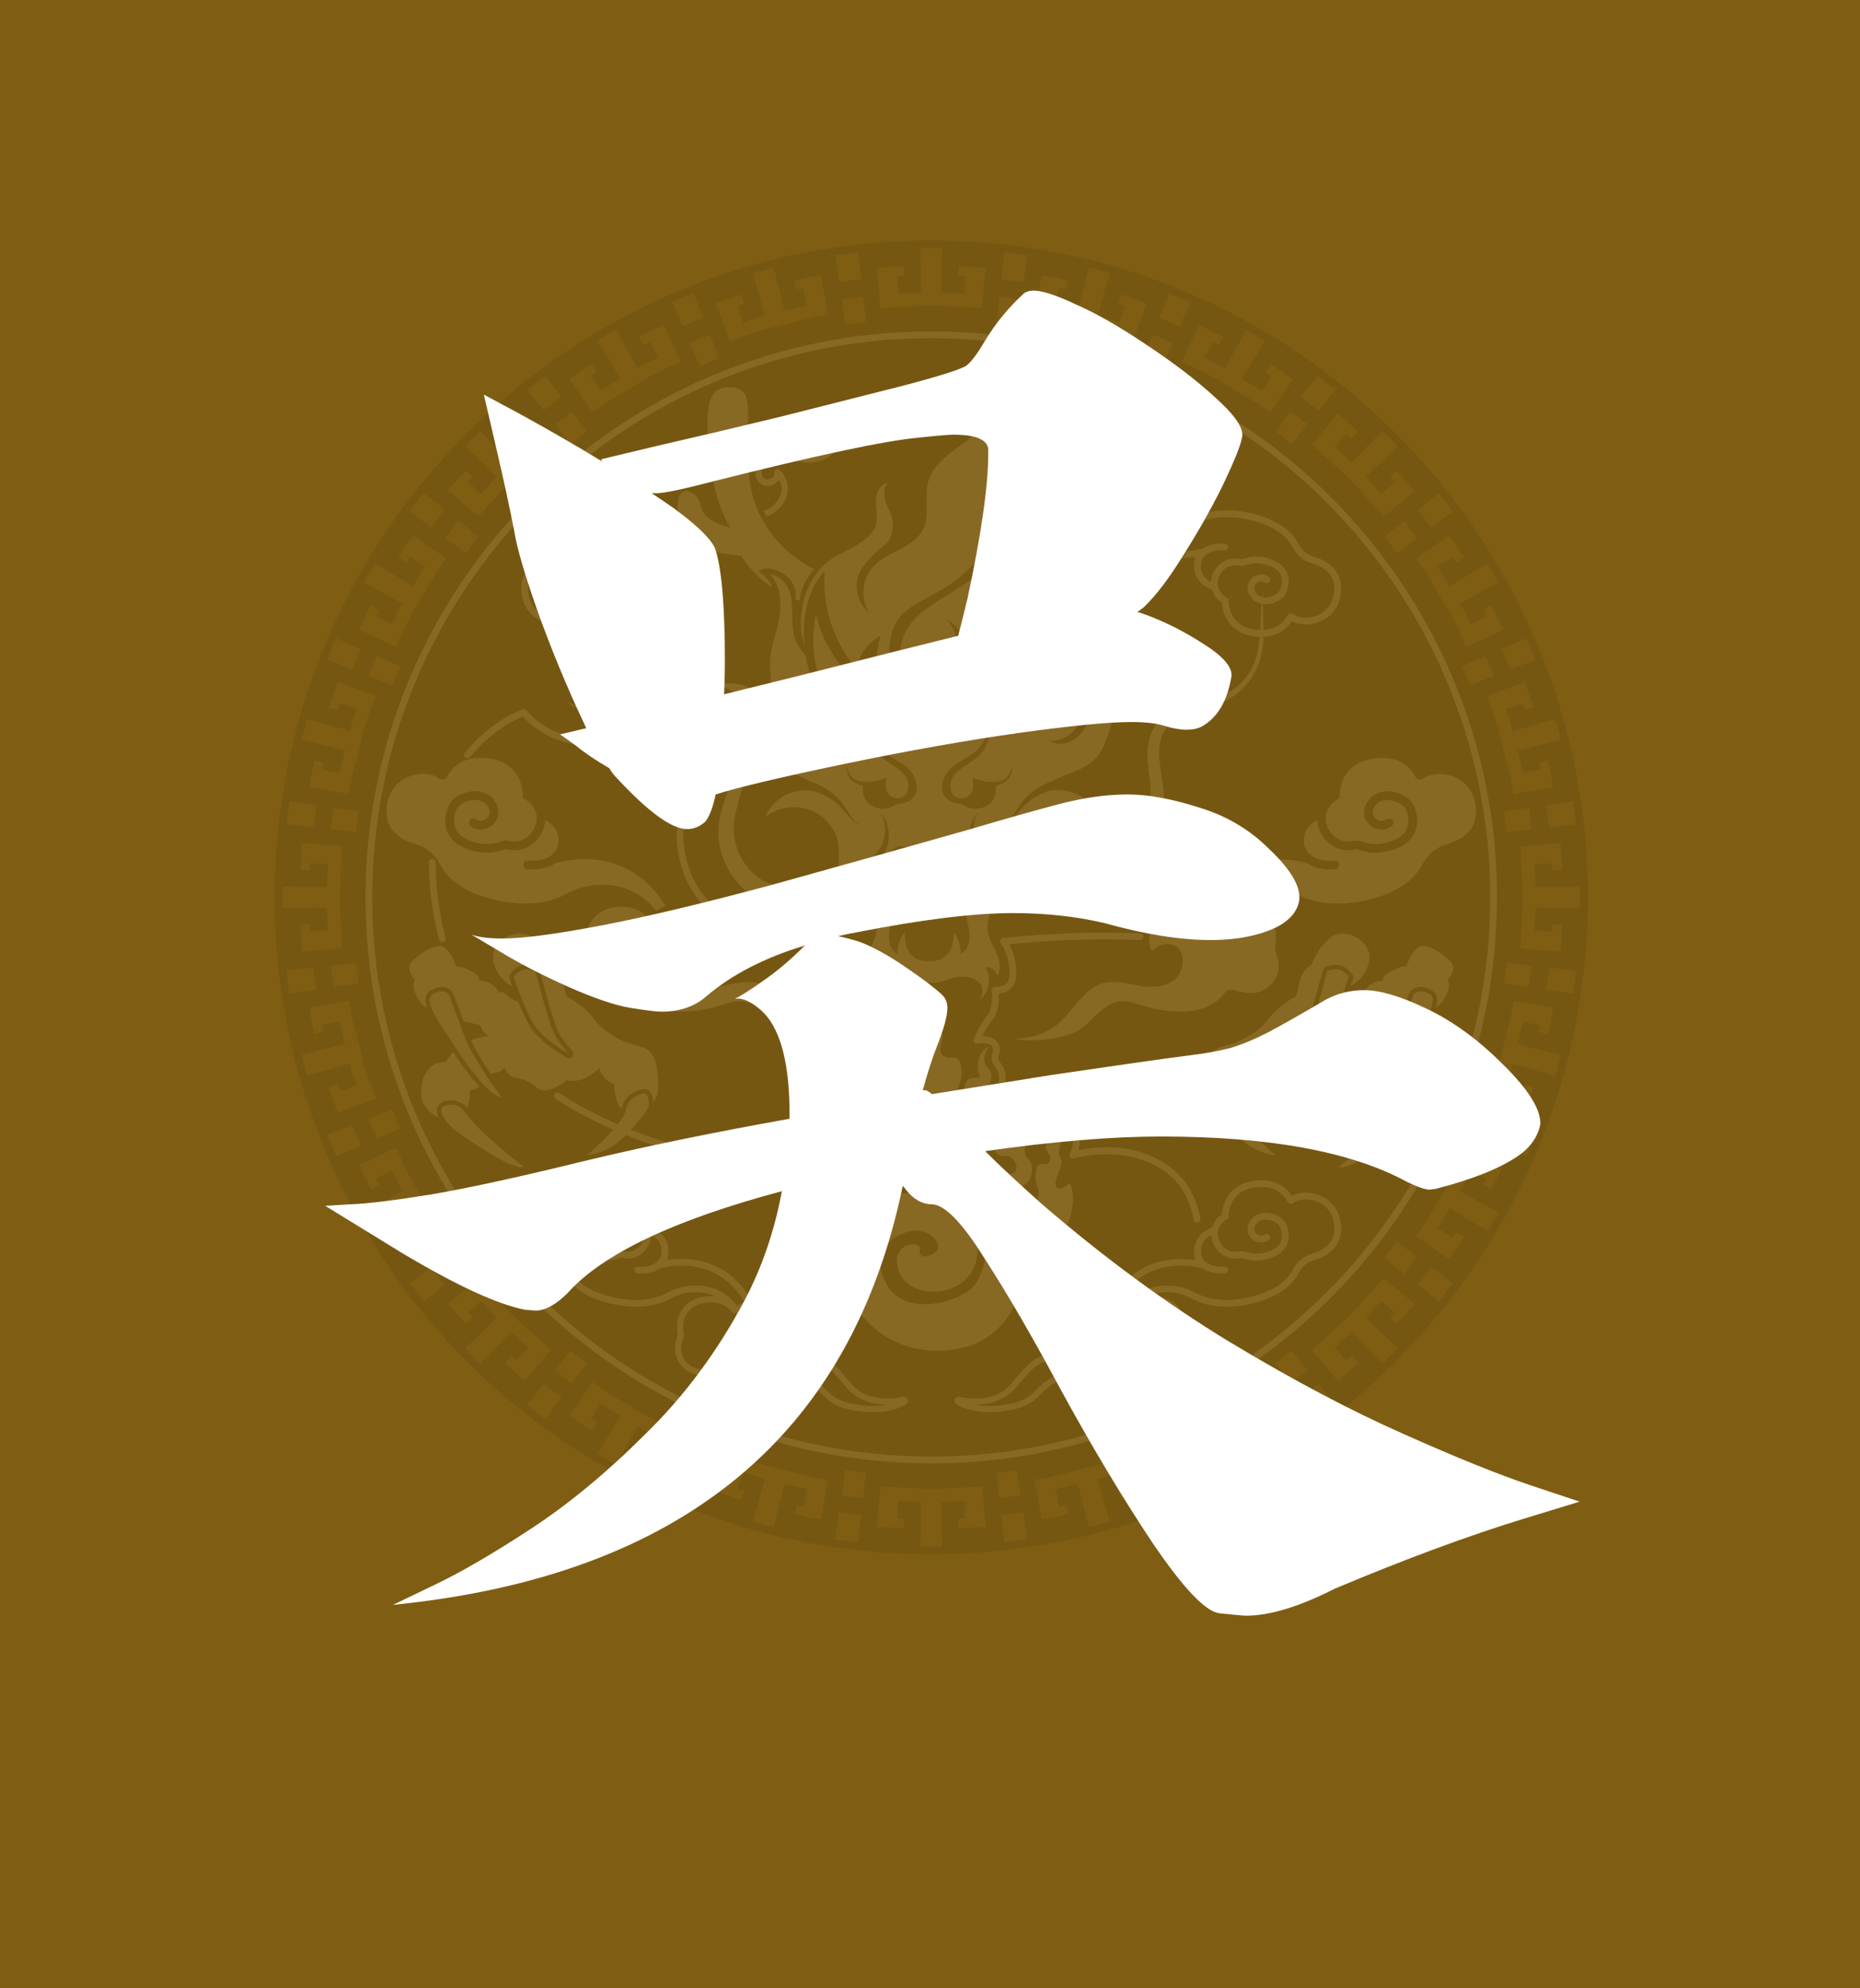 <?xml version="1.0" encoding="UTF-8" standalone="no"?>
<!-- Generator: Adobe Illustrator 25.2.1, SVG Export Plug-In . SVG Version: 6.00 Build 0)  -->

<svg
   version="1.1"
   id="Layer_1"
   x="0px"
   y="0px"
   viewBox="0 0 786.269 840.014"
   xml:space="preserve"
   sodipodi:docname="wu.svg"
   inkscape:version="1.1.1 (3bf5ae0d25, 2021-09-20)"
   width="786.269"
   height="840.014"
   xmlns:inkscape="http://www.inkscape.org/namespaces/inkscape"
   xmlns:sodipodi="http://sodipodi.sourceforge.net/DTD/sodipodi-0.dtd"
   xmlns="http://www.w3.org/2000/svg"
   xmlns:svg="http://www.w3.org/2000/svg"><rect x="0" y="0" width="786.269" height="840.014" fill="#333333" stroke="none"/><defs
   id="defs205" /><sodipodi:namedview
   id="namedview203"
   pagecolor="#ffffff"
   bordercolor="#666666"
   borderopacity="1.0"
   inkscape:pageshadow="2"
   inkscape:pageopacity="0.0"
   inkscape:pagecheckerboard="0"
   showgrid="false"
   inkscape:zoom="0.38027682"
   inkscape:cx="445.72793"
   inkscape:cy="585.10009"
   inkscape:window-width="1920"
   inkscape:window-height="1017"
   inkscape:window-x="-8"
   inkscape:window-y="-8"
   inkscape:window-maximized="1"
   inkscape:current-layer="Layer_1"
   fit-margin-top="0"
   fit-margin-left="0"
   fit-margin-right="0"
   fit-margin-bottom="0" />
<style
   type="text/css"
   id="style2">
	.st0{fill:#FFFFFF;}
	.st1{fill:#1D1F25;}
	.st2{fill:#DFEBDD;}
	.st3{fill:#BE1E2D;}
</style>



<rect
   style="opacity:0.998;fill:#7f5e13;fill-opacity:1;stroke:none;stroke-width:0.547"
   id="rect2186"
   width="786.269"
   height="840.014"
   x="0"
   y="0" /><g
   id="g200"
   style="opacity:0.071"
   transform="translate(-118.335,-124.333)">
	<path
   class="st3"
   d="m 786.39,508.08 h -0.01 v 0 l -11.58,-0.19 -7.28,-0.12 v 0 h -0.01 l -0.5,9.8 2.09,0.11 5.38,0.29 0.14,-2.96 3.96,0.17 -0.57,11.29 -2.09,-0.18 -14.85,-1.27 0.64,-13.54 0.39,-7.95 v 0 0 l -0.18,-3.7 -0.21,-4.25 -0.64,-13.54 13.86,-1.19 3.08,-0.26 0.58,11.29 -3.96,0.17 -0.13,-2.69 -0.01,-0.27 -6.88,0.38 -0.59,0.03 0.5,9.8 h 0.01 v 0 l 3.17,-0.05 15.7,-0.26 v 0 h 0.01 l -0.2,-4.25 -0.23,-4.81 -0.14,-2.83 -0.22,-4.6 c -0.05,-1.88 -0.16,-3.74 -0.35,-5.61 -0.09,-1.45 -0.23,-2.89 -0.51,-4.33 l -0.06,0.01 c 0,0 0,0 0,-0.01 v 0 c 0,0 0,0 0,0 l -11.38,1.29 -1.19,-7.81 -0.2,-1.41 11.38,-1.69 v -0.01 h 0.01 l -1.5,-10.29 c -0.12,-0.93 -0.31,-1.85 -0.52,-2.77 -0.25,-1.52 -0.55,-3.03 -0.98,-4.51 l -2.15,-8.4 -1.58,0.39 -16.75,4.18 2.33,9.53 7.28,-1.52 v 0 l 0.13,-0.03 -0.74,-2.87 3.81,-0.84 c 0.48,1.95 0.97,3.91 1.4,5.87 0.29,1.73 0.53,3.47 0.8,5.2 l -4.35,0.77 -12.39,2.19 c -0.16,-1.69 -0.46,-3.36 -0.83,-5.02 l -0.25,-1.67 -1.7,-6.56 -1.1,-4.26 -0.84,-3.46 c -0.68,-2.56 -1.13,-5.2 -2,-7.7 l -0.11,-0.32 c -0.98,-3.59 -2.41,-7.03 -3.69,-10.53 l -0.68,-1.93 14.63,-5.3 1.4,-0.51 0.27,0.75 3.47,9.92 -3.67,1.16 -1.02,-2.78 -1.88,0.62 -5.29,1.73 c 0.55,1.72 1.21,3.41 1.8,5.11 0.39,1.41 0.74,2.83 1.1,4.24 l 0.85,-0.24 17.4,-4.96 c -0.29,-1.42 -0.71,-2.8 -1.17,-4.17 -0.4,-1.54 -0.83,-3.06 -1.44,-4.53 l -2.55,-7 -0.59,-1.61 -2.74,-7.8 -0.1,0.04 v -0.01 l -10.61,4.18 c -0.45,-1.5 -1.05,-2.93 -1.7,-4.34 -0.54,-1.46 -1.13,-2.9 -1.87,-4.27 l 10.45,-4.55 v -0.01 l 0.1,-0.04 v 0 0 l -3.57,-7.42 -0.91,-1.96 -3.15,-6.75 c -0.56,-1.37 -1.29,-2.65 -2.04,-3.92 -0.63,-1.27 -1.3,-2.52 -2.08,-3.71 l -11.87,6.6 -4.71,2.62 c 0.75,1.25 1.5,2.5 2.22,3.77 0.79,1.63 1.51,3.3 2.35,4.9 l 6.64,-3.37 v 0 0 0 l 0.09,-0.05 -1.25,-2.69 3.41,-1.78 4.58,9.51 0.32,0.68 -15.44,7.22 -0.88,-1.84 c -1.56,-3.38 -2.99,-6.82 -4.84,-10.05 l -0.15,-0.31 c -1.16,-2.38 -2.7,-4.56 -4.03,-6.86 v 0 l -1.85,-3.04 -2.24,-3.8 -3.44,-5.84 -1,-1.36 c -0.91,-1.43 -1.88,-2.82 -2.96,-4.14 l 5.08,-3.55 8.85,-6.19 c 1.04,1.43 2.11,2.85 3.14,4.29 1.08,1.68 2.11,3.39 3.14,5.1 l -3.29,2.1 -1.51,-2.55 -0.11,0.07 v 0 0 l -0.57,0.37 -5.66,3.7 1.7,2.79 3.39,5.59 15.96,-9.59 0.22,-0.14 v 0 h 0.01 l -4.63,-7.81 c -0.66,-1.23 -1.45,-2.38 -2.27,-3.51 -0.57,-0.92 -1.16,-1.83 -1.85,-2.68 l -5.97,-8.01 v 0 l -0.01,0.01 -0.01,-0.01 -9.24,6.85 -0.84,-1.13 -4.69,-6.38 8.95,-7.13 c 0,0 0,0 0,-0.01 l 0.05,-0.04 c -0.8,-1.19 -1.72,-2.29 -2.66,-3.37 -1.29,-1.57 -2.64,-3.09 -4.03,-4.57 l -5,-5.51 -5.83,-6.4 v 0 0 l -0.01,0.01 v 0 l -8.55,8.28 -5,4.84 v 0 l -0.01,0.01 6.58,7.28 1.43,-1.28 4.14,-3.71 -1.99,-2.19 2.92,-2.68 7.58,8.39 -1.56,1.32 -11.44,9.63 -9.12,-10.03 -5.35,-5.9 v 0 0 l -2.88,-2.62 -3.02,-2.74 -10.03,-9.12 8.96,-10.64 1.99,-2.37 8.39,7.57 -2.68,2.92 -1.87,-1.7 -0.32,-0.29 -4.67,5.21 -0.32,0.36 7.28,6.58 0.01,-0.01 v 0 l 2.04,-2.11 11.08,-11.45 v 0 l 0.01,-0.01 -3.56,-3.24 -3.16,-2.87 -2.12,-1.93 -3.38,-3.07 c -1.42,-1.35 -2.89,-2.64 -4.4,-3.87 -1.03,-0.9 -2.09,-1.77 -3.23,-2.54 l -0.04,0.05 c 0,0 0,0 -0.01,0 v 0 c 0,0 0,0 0,0 l -7.14,8.95 -6.37,-4.68 -1.14,-0.85 6.85,-9.24 h -0.01 l 0.01,-0.01 -8.34,-6.22 c -0.74,-0.58 -1.53,-1.09 -2.33,-1.59 -1.25,-0.9 -2.53,-1.76 -3.89,-2.5 l -7.46,-4.42 -1,1.66 -8.73,14.53 8.38,5.09 4.08,-6.23 v 0 l 0.07,-0.11 -2.55,-1.51 2.1,-3.29 c 1.71,1.03 3.42,2.06 5.1,3.14 1.44,1.03 2.86,2.1 4.29,3.14 l -2.56,3.65 -7.19,10.27 c -1.31,-1.08 -2.7,-2.05 -4.13,-2.96 l -1.36,-1 -5.84,-3.44 -3.78,-2.24 -3.05,-1.85 c -2.29,-1.33 -4.48,-2.87 -6.86,-4.03 l -0.3,-0.15 c -3.23,-1.84 -6.68,-3.27 -10.05,-4.84 l -1.84,-0.89 6.56,-14.03 0.66,-1.41 0.72,0.34 9.47,4.56 -1.78,3.41 -2.69,-1.25 -0.88,1.73 -2.54,5 c 1.6,0.83 3.27,1.55 4.89,2.34 1.27,0.72 2.52,1.48 3.78,2.22 l 0.36,-0.65 8.87,-15.93 c -1.21,-0.8 -2.49,-1.48 -3.78,-2.12 -1.36,-0.8 -2.75,-1.57 -4.21,-2.18 l -6.75,-3.14 -1.56,-0.72 -7.45,-3.58 -0.05,0.1 h -0.01 l -4.55,10.45 c -1.38,-0.74 -2.82,-1.32 -4.28,-1.86 -1.41,-0.65 -2.85,-1.25 -4.34,-1.7 l 4.18,-10.61 h -0.01 l 0.04,-0.1 v 0 0 l -7.77,-2.73 -2.04,-0.75 -7,-2.55 c -1.37,-0.57 -2.79,-0.97 -4.22,-1.33 -0.52,-0.17 -1.04,-0.33 -1.56,-0.49 -0.83,-0.25 -1.67,-0.48 -2.53,-0.65 l -4.05,14.21 -1.15,4.03 c 1.41,0.36 2.83,0.71 4.23,1.09 0.14,0.05 0.29,0.1 0.43,0.15 1.41,0.5 2.81,1.04 4.23,1.51 0.15,0.05 0.31,0.1 0.46,0.15 l 2.31,-7.07 v 0 l 0.03,-0.1 -2.78,-1.02 1.16,-3.67 9.97,3.48 0.7,0.26 -0.04,0.11 -5.77,15.91 -1.9,-0.66 c -3.51,-1.29 -6.97,-2.72 -10.57,-3.7 l -0.32,-0.11 c -2.51,-0.86 -5.14,-1.32 -7.7,-2 v 0 l -3.45,-0.84 -4.28,-1.1 -6.56,-1.69 -1.67,-0.25 c -1.66,-0.36 -3.32,-0.67 -5.02,-0.83 l 1.04,-5.88 1.92,-10.85 c 1.73,0.27 3.47,0.51 5.2,0.8 1.53,0.33 3.06,0.7 4.59,1.08 0.43,0.11 0.86,0.21 1.29,0.32 l -0.84,3.81 -2.87,-0.74 -0.03,0.13 v 0 0 l -1.52,7.28 8.06,1.97 1.46,0.36 4.57,-18.32 v 0 -0.01 l -8.8,-2.25 c -1.34,-0.4 -2.71,-0.66 -4.09,-0.88 -1.06,-0.25 -2.12,-0.47 -3.2,-0.59 l -9.88,-1.44 v 0 0.01 h -0.01 l -1.69,11.38 -1.39,-0.2 -7.84,-1.19 1.28,-11.38 v 0 0 c 0,0 0,0 -0.01,0 l 0.01,-0.06 c -1.5,-0.3 -3.02,-0.44 -4.54,-0.53 -1.46,-0.14 -2.93,-0.23 -4.4,-0.29 -0.47,-0.02 -0.94,-0.04 -1.41,-0.06 l -7.43,-0.36 -4.67,-0.22 -3.98,-0.19 v 0.01 0 l -0.19,11.59 -0.12,7.27 v 0 0.01 l 9.8,0.5 0.35,-6.47 0.05,-1 v 0 0 l -2.93,-0.14 h -0.03 l 0.17,-3.96 11.29,0.57 -0.19,2.17 -1.27,14.76 -0.69,-0.03 -12.86,-0.61 -7.95,-0.39 -7.96,0.39 -13.54,0.64 -1.05,-12.25 -0.4,-4.69 11.29,-0.58 0.17,3.96 -2.96,0.14 v 0 0 l 0.38,6.88 0.03,0.59 9.8,-0.5 -0.31,-18.87 v 0 -0.01 0 0 l -9.06,0.42 -7.43,0.36 c -0.12,0 -0.24,0.01 -0.36,0.01 -1.75,0.05 -3.49,0.16 -5.23,0.33 -1.45,0.09 -2.9,0.23 -4.34,0.52 l 0.01,0.06 c 0,0 -0.01,0 -0.01,0 v 0 c 0,0 0,0 0,0 l 1.29,11.38 -7.84,1.19 -1.39,0.2 -1.69,-11.38 h -0.01 v -0.01 l -10.29,1.5 c -0.93,0.12 -1.85,0.31 -2.76,0.52 -1.52,0.25 -3.04,0.55 -4.52,0.99 l -8.4,2.15 v 0.01 0 l 4.57,18.32 9.53,-2.33 -1.52,-7.28 v 0 l -0.03,-0.13 -2.87,0.74 -0.84,-3.81 c 1.95,-0.48 3.91,-0.97 5.87,-1.4 1.73,-0.29 3.47,-0.53 5.21,-0.8 l 1.2,6.77 1.76,9.96 c -1.69,0.16 -3.36,0.46 -5.01,0.83 l -1.67,0.25 -6.56,1.7 -4.28,1.1 -3.44,0.84 v 0 c -2.56,0.68 -5.2,1.13 -7.71,2 l -0.32,0.11 c -3.58,0.98 -7.02,2.4 -10.5,3.68 l -1.96,0.69 -5.81,-16.03 0.76,-0.28 9.9,-3.46 1.16,3.67 -2.78,1.02 0.27,0.84 2.07,6.33 c 1.72,-0.55 3.41,-1.21 5.11,-1.81 1.41,-0.39 2.83,-0.74 4.24,-1.1 l -0.93,-3.27 -4.27,-14.98 c -1.42,0.29 -2.8,0.71 -4.16,1.17 -1.54,0.4 -3.06,0.83 -4.53,1.44 l -7,2.55 -1.64,0.6 -7.78,2.73 0.04,0.1 h -0.01 l 4.18,10.61 c -1.5,0.45 -2.93,1.06 -4.34,1.7 -1.46,0.54 -2.9,1.13 -4.27,1.86 l -0.11,-0.25 -4.44,-10.2 h -0.01 l -0.04,-0.1 v 0 0 l -7.43,3.57 -1.96,0.91 -6.75,3.14 c -1.37,0.56 -2.65,1.29 -3.92,2.04 -0.51,0.25 -1.01,0.52 -1.51,0.78 -0.75,0.4 -1.48,0.83 -2.2,1.3 l 5.36,9.64 3.86,6.94 c 1.25,-0.75 2.5,-1.5 3.77,-2.22 0.38,-0.19 0.77,-0.37 1.16,-0.55 1.16,-0.54 2.33,-1.08 3.48,-1.66 0.09,-0.05 0.18,-0.09 0.27,-0.14 l -3.37,-6.64 v 0 0 0 l -0.05,-0.09 -2.69,1.25 -1.78,-3.41 9.53,-4.6 0.66,-0.31 7.22,15.44 -1.8,0.86 c -3.39,1.57 -6.86,3.01 -10.11,4.86 l -0.3,0.14 c -2.38,1.16 -4.56,2.7 -6.86,4.03 v 0 l -3,1.82 -3.84,2.27 -5.84,3.44 -1.36,1 c -1.43,0.91 -2.82,1.88 -4.13,2.96 l -0.57,-0.82 -9.17,-13.1 c 1.43,-1.04 2.85,-2.11 4.29,-3.14 1.25,-0.81 2.53,-1.59 3.81,-2.36 0.43,-0.26 0.86,-0.52 1.29,-0.78 l 2.1,3.29 -2.55,1.51 0.07,0.11 v 0 l 4.07,6.23 6.42,-3.9 1.97,-1.19 -9.72,-16.18 v 0 -0.01 l -7.81,4.63 c -1.23,0.67 -2.38,1.45 -3.52,2.27 -0.51,0.32 -1.02,0.65 -1.51,0.99 -0.39,0.28 -0.79,0.55 -1.16,0.86 l -8.01,5.97 v 0 0 l 0.01,0.01 -0.01,0.01 6.85,9.24 -1.13,0.85 -6.38,4.69 -7.14,-8.95 v 0 0 c 0,0 0,0 -0.01,0 l -0.04,-0.05 c -1.2,0.81 -2.31,1.73 -3.39,2.68 -1.2,0.98 -2.36,2.01 -3.51,3.05 -0.35,0.32 -0.7,0.63 -1.04,0.96 l -5.51,5 -3.38,3.08 -3.02,2.75 0.01,0.01 v 0 l 6.87,7.1 6.25,6.46 v 0 l 0.01,0.01 7.28,-6.58 -1.27,-1.42 -3.72,-4.15 v 0 0 l -2.17,1.97 -0.02,0.02 -2.68,-2.92 8.39,-7.57 2.92,3.46 8.03,9.54 -0.52,0.48 -9.51,8.65 -5.9,5.35 -5.35,5.9 -9.12,10.02 v 0 l -10.89,-9.17 -2.11,-1.78 7.58,-8.39 2.92,2.68 -1.99,2.19 v 0 0 l 4.92,4.41 0.65,0.58 6.58,-7.28 -0.01,-0.01 -0.39,-0.37 -13.17,-12.74 v 0 l -0.01,-0.01 v 0 0 l -6.11,6.71 -5,5.51 c -1.34,1.41 -2.63,2.87 -3.86,4.38 -0.91,1.04 -1.78,2.1 -2.56,3.25 l 0.05,0.04 c 0,0 0,0 0,0.01 v 0 0 l 8.95,7.13 -4.74,6.44 -0.8,1.07 -9.24,-6.85 v 0.01 l -0.01,-0.01 -6.22,8.34 c -0.58,0.74 -1.09,1.52 -1.58,2.32 -0.9,1.26 -1.76,2.54 -2.5,3.9 l -4.42,7.46 h 0.01 l 16.18,9.72 5.09,-8.38 -6.23,-4.07 v 0 l -0.11,-0.07 -1.51,2.55 -3.29,-2.1 c 1.03,-1.71 2.06,-3.43 3.14,-5.11 1.03,-1.44 2.09,-2.85 3.14,-4.28 l 3.1,2.17 10.82,7.58 c -1.08,1.31 -2.05,2.7 -2.96,4.13 l -1.01,1.37 -3.44,5.84 -2.27,3.85 -1.81,2.98 0.04,0.02 -0.04,-0.02 c -1.33,2.29 -2.87,4.48 -4.03,6.86 l -5.87,12.21 -15.45,-7.24 4.91,-10.19 3.54,1.85 -1.29,2.67 6.64,3.37 c 1.5,-2.9 2.64,-6 4.48,-8.71 L 272,370.23 c -1.68,2.53 -2.83,5.34 -4.19,8.05 l -3.24,6.7 -4.33,9.01 10.55,4.6 c -1.48,2.75 -2.34,5.76 -3.47,8.66 l -10.71,-4.22 v 0.01 l -0.1,-0.04 -2.73,7.78 -0.74,2.02 -2.55,7 c -0.57,1.37 -0.97,2.79 -1.33,4.22 -0.45,1.34 -0.86,2.69 -1.14,4.08 l 10.68,3.04 7.56,2.16 c 0.36,-1.41 0.71,-2.83 1.1,-4.23 0.59,-1.71 1.26,-3.4 1.81,-5.13 l -7.07,-2.31 v 0 l -0.1,-0.03 -1.02,2.78 -3.67,-1.16 3.49,-9.98 0.25,-0.69 16.03,5.81 -0.65,1.86 c -1.29,3.52 -2.73,6.99 -3.72,10.6 l -0.11,0.31 c -0.86,2.51 -1.32,5.14 -2,7.7 l -0.82,3.38 -1.12,4.35 -1.69,6.56 -0.25,1.67 c -0.36,1.65 -0.66,3.32 -0.83,5.01 l -4.58,-0.81 -12.15,-2.15 c 0.27,-1.73 0.51,-3.47 0.8,-5.2 0.42,-1.97 0.91,-3.92 1.4,-5.88 l 3.81,0.84 -0.74,2.87 0.13,0.03 v 0 l 7.28,1.52 2.33,-9.53 -18.32,-4.57 v 0 h -0.01 l -2.25,8.8 c -0.4,1.34 -0.66,2.71 -0.88,4.09 -0.25,1.05 -0.47,2.11 -0.58,3.2 l -1.44,9.88 h 0.01 v 0.01 l 11.38,1.69 -0.2,1.39 -1.19,7.84 -11.38,-1.29 c 0,0 0,0.01 0,0.01 l -0.06,-0.01 c -0.3,1.51 -0.44,3.03 -0.53,4.55 -0.18,1.92 -0.29,3.86 -0.35,5.79 l -0.36,7.43 -0.4,8.65 h 0.01 v 0 l 18.14,0.3 0.72,0.01 h 0.01 l 0.5,-9.8 -1.82,-0.1 -5.65,-0.31 -0.14,2.96 -3.96,-0.17 0.57,-11.29 6.1,0.52 10.84,0.93 -0.64,13.54 -0.38,7.76 -0.01,0.19 0.01,0.2 0.38,7.76 0.64,13.54 -14.15,1.21 -2.78,0.24 -0.57,-11.29 3.96,-0.17 0.14,2.96 4.91,-0.27 2.56,-0.14 -0.5,-9.8 h -0.01 l -0.64,0.01 -18.22,0.3 v 0 h -0.01 l 0.42,9.06 0.36,7.43 c 0.05,1.87 0.16,3.73 0.35,5.59 0.09,1.46 0.23,2.91 0.52,4.34 l 0.06,-0.01 c 0,0 0,0.01 0,0.01 l 11.38,-1.29 1.2,7.9 0.19,1.33 -11.38,1.69 v 0.01 h -0.01 l 1.5,10.29 c 0.12,0.93 0.31,1.84 0.52,2.75 0.25,1.52 0.55,3.04 0.99,4.53 l 2.15,8.4 h 0.01 v 0 l 18.32,-4.57 -2.33,-9.53 -7.28,1.52 v 0 l -0.13,0.03 0.74,2.87 -3.81,0.84 c -0.48,-1.96 -0.98,-3.91 -1.4,-5.88 -0.29,-1.73 -0.53,-3.46 -0.8,-5.19 l 3.84,-0.68 12.89,-2.28 c 0.16,1.69 0.46,3.36 0.83,5.01 l 0.25,1.68 1.7,6.56 1.11,4.33 0.83,3.39 v 0 c 0.68,2.56 1.13,5.2 2,7.71 l 4.48,12.78 -16.04,5.81 -3.73,-10.68 3.81,-1.2 0.98,2.8 7.07,-2.31 c -0.99,-3.11 -2.37,-6.11 -3,-9.33 l -18.15,5.17 c 0.6,2.97 1.78,5.78 2.73,8.65 l 2.45,7.03 3.31,9.43 10.71,-4.21 c 0.9,2.99 2.42,5.73 3.67,8.57 l -10.56,4.59 v 0.01 l -0.1,0.04 3.57,7.43 0.91,1.96 3.15,6.75 c 0.56,1.37 1.29,2.66 2.05,3.92 0.63,1.27 1.3,2.51 2.08,3.7 l 9.72,-5.41 6.86,-3.81 c -0.75,-1.25 -1.5,-2.5 -2.22,-3.77 -0.79,-1.63 -1.51,-3.3 -2.35,-4.91 l -6.64,3.37 v 0 l -0.09,0.05 1.25,2.69 -3.41,1.78 -4.59,-9.52 -0.31,-0.67 15.44,-7.22 0.86,1.78 c 1.58,3.4 3.02,6.87 4.87,10.13 l 0.14,0.3 c 1.16,2.38 2.7,4.56 4.03,6.86 l 1.8,2.97 2.29,3.87 3.44,5.84 1,1.36 c 0.91,1.43 1.88,2.82 2.96,4.13 l -3.78,2.65 -10.14,7.09 c -1.04,-1.43 -2.11,-2.85 -3.14,-4.29 -1.08,-1.68 -2.11,-3.39 -3.14,-5.1 l 3.29,-2.1 1.51,2.55 0.11,-0.07 6.23,-4.07 -5.09,-8.38 -16.18,9.72 v 0 h -0.01 l 4.63,7.81 c 0.67,1.23 1.45,2.38 2.27,3.52 0.57,0.92 1.16,1.83 1.85,2.67 l 5.97,8.01 0.01,-0.01 v 0.01 l 9.24,-6.85 0.84,1.13 4.69,6.38 -8.95,7.13 c 0,0 0,0 0.01,0.01 l -0.05,0.04 c 0.81,1.2 1.73,2.31 2.68,3.4 1.28,1.56 2.62,3.07 4.01,4.54 l 5,5.51 5.83,6.4 0.01,-0.01 v 0 l 13.1,-12.68 0.46,-0.44 v 0 l 0.01,-0.01 -6.58,-7.28 -1.42,1.27 -4.15,3.72 1.99,2.19 -2.92,2.68 -7.57,-8.39 4.74,-3.99 8.26,-6.96 9.12,10.03 5.23,5.76 0.12,0.13 0.14,0.13 5.76,5.22 10.02,9.12 -9.16,10.88 -1.79,2.12 -8.39,-7.58 2.68,-2.92 2.19,1.99 3.31,-3.69 1.68,-1.88 -7.28,-6.58 -0.01,0.01 -0.09,0.09 -13.03,13.46 v 0 l -0.01,0.01 6.71,6.11 5.51,5 c 1.41,1.34 2.87,2.63 4.38,3.86 1.04,0.91 2.1,1.78 3.25,2.56 l 0.04,-0.05 c 0,0 0,0 0.01,0 l 7.13,-8.95 6.44,4.74 1.07,0.8 -6.85,9.24 h 0.01 l -0.01,0.01 8.34,6.22 c 0.74,0.58 1.52,1.09 2.32,1.58 1.26,0.9 2.54,1.76 3.9,2.5 l 7.46,4.42 v -0.01 l 9.72,-16.18 -8.38,-5.09 -4.07,6.23 v 0 l -0.07,0.11 2.55,1.51 -2.1,3.29 c -1.71,-1.03 -3.43,-2.06 -5.11,-3.14 -1.44,-1.03 -2.85,-2.09 -4.28,-3.14 l 2.25,-3.21 7.5,-10.71 c 1.31,1.08 2.7,2.04 4.13,2.96 l 1.37,1.01 5.84,3.44 3.85,2.27 2.98,1.81 0.02,-0.04 v 0 l -0.02,0.04 c 2.29,1.33 4.48,2.87 6.86,4.03 l 12.21,5.87 -7.24,15.45 -10.19,-4.91 1.85,-3.54 2.67,1.29 3.37,-6.64 c -2.9,-1.5 -6,-2.64 -8.72,-4.48 l -9.18,16.49 c 2.53,1.68 5.34,2.83 8.05,4.19 l 6.7,3.24 9.01,4.33 4.6,-10.55 c 2.75,1.48 5.76,2.34 8.66,3.47 l -4.22,10.71 h 0.01 l -0.04,0.1 7.78,2.73 2.02,0.74 7,2.55 c 1.36,0.57 2.78,0.96 4.21,1.33 1.34,0.45 2.7,0.86 4.09,1.15 l 2.8,-9.85 2.4,-8.4 c -1.42,-0.36 -2.83,-0.71 -4.24,-1.1 -1.71,-0.59 -3.4,-1.26 -5.12,-1.81 l -2.31,7.07 v 0 l -0.03,0.1 2.78,1.02 -1.16,3.67 -9.95,-3.48 -0.72,-0.26 5.81,-16.03 1.91,0.67 c 3.5,1.28 6.95,2.71 10.55,3.7 l 0.33,0.11 c 2.51,0.86 5.14,1.32 7.7,2 l 3.4,0.83 4.33,1.11 6.56,1.69 1.67,0.25 c 1.65,0.36 3.32,0.66 5.02,0.83 l -0.15,0.86 -2.81,15.87 c -1.73,-0.27 -3.47,-0.52 -5.2,-0.8 -1.97,-0.42 -3.92,-0.91 -5.87,-1.4 l 0.84,-3.81 2.87,0.74 0.68,-3.26 0.87,-4.15 -9.53,-2.33 -4.57,18.32 v 0 0.01 l 8.8,2.25 c 1.34,0.4 2.71,0.66 4.09,0.88 1.06,0.25 2.12,0.48 3.2,0.59 l 9.88,1.44 v -0.01 h 0.01 l 1.69,-11.38 1.39,0.2 7.83,1.19 -1.29,11.38 c 0,0 0.01,0 0.01,0 l -0.01,0.06 c 1.5,0.3 3.01,0.44 4.53,0.53 1.93,0.18 3.87,0.29 5.81,0.35 l 7.43,0.36 8.65,0.41 v -0.01 0 l 0.31,-18.87 -9.8,-0.5 -0.01,0.24 -0.4,7.23 2.96,0.14 -0.17,3.96 -11.29,-0.57 0.57,-6.66 0.88,-10.28 13.54,0.64 7.95,0.39 7.96,-0.39 13.54,-0.64 1.38,16.09 0.07,0.84 -11.29,0.58 -0.1,-2.38 -0.07,-1.58 2.96,-0.14 -0.14,-2.5 -0.27,-4.97 -9.8,0.5 v 0.01 0 l 0.1,6.11 0.21,12.75 v 0 0.01 l 9.06,-0.43 7.43,-0.36 c 1.87,-0.05 3.74,-0.16 5.6,-0.35 1.45,-0.09 2.9,-0.23 4.33,-0.52 l -0.01,-0.06 c 0,0 0,0 0.01,0 l -1.29,-11.38 7.88,-1.2 1.35,-0.19 1.69,11.38 h 0.01 v 0.01 l 10.29,-1.5 c 0.93,-0.12 1.85,-0.31 2.76,-0.52 1.52,-0.25 3.03,-0.55 4.52,-0.98 l 8.4,-2.15 -1.03,-4.13 -3.54,-14.19 -9.53,2.33 1.52,7.28 v 0 l 0.03,0.13 2.87,-0.74 0.84,3.81 c -1.96,0.48 -3.91,0.98 -5.88,1.4 -1.73,0.29 -3.46,0.53 -5.19,0.8 l -0.1,-0.58 -2.85,-16.15 c 1.69,-0.16 3.36,-0.46 5.01,-0.83 l 1.68,-0.25 6.56,-1.69 4.31,-1.11 3.41,-0.83 c 2.56,-0.68 5.2,-1.13 7.7,-2 l 12.79,-4.48 5.81,16.04 -10.68,3.73 -1.2,-3.81 2.8,-0.98 -2.31,-7.07 c -3.11,0.99 -6.11,2.37 -9.33,3 l 5.17,18.15 c 2.97,-0.6 5.78,-1.78 8.65,-2.73 l 7.03,-2.45 9.43,-3.31 -4.21,-10.71 c 2.99,-0.9 5.73,-2.42 8.57,-3.67 l 4.59,10.56 h 0.01 l 0.04,0.1 7.42,-3.57 1.97,-0.91 6.75,-3.15 c 1.37,-0.56 2.65,-1.29 3.92,-2.04 1.27,-0.63 2.52,-1.3 3.71,-2.08 l -6.6,-11.87 -2.62,-4.71 c -1.25,0.75 -2.5,1.5 -3.77,2.22 -1.63,0.79 -3.29,1.51 -4.9,2.34 l 3.37,6.64 v 0 l 0.05,0.09 2.69,-1.25 1.78,3.41 -9.47,4.56 -0.72,0.34 -7.22,-15.44 1.84,-0.88 c 3.38,-1.56 6.82,-2.99 10.05,-4.83 l 0.31,-0.15 c 2.38,-1.16 4.56,-2.7 6.86,-4.03 l 3.03,-1.84 3.81,-2.25 5.84,-3.44 1.36,-1 c 1.43,-0.91 2.82,-1.88 4.13,-2.96 l 3.68,5.26 6.06,8.66 c -1.43,1.04 -2.85,2.11 -4.29,3.14 -1.67,1.08 -3.39,2.1 -5.09,3.14 l -2.1,-3.29 2.55,-1.51 -0.07,-0.11 v 0 l -4.07,-6.23 -8.38,5.09 9.72,16.18 v 0 0.01 l 7.81,-4.63 c 1.23,-0.66 2.38,-1.45 3.51,-2.27 0.92,-0.57 1.83,-1.16 2.68,-1.85 l 8.01,-5.97 -0.01,-0.01 0.01,-0.01 -6.85,-9.24 1.13,-0.84 6.38,-4.7 7.13,8.95 c 0,0 0,0 0.01,0 l 0.04,0.05 c 1.19,-0.8 2.3,-1.72 3.37,-2.66 1.57,-1.29 3.09,-2.64 4.57,-4.03 l 5.51,-5 6.4,-5.83 -0.01,-0.01 v 0 l -13.13,-13.57 -7.28,6.58 1.34,1.5 3.65,4.07 2.19,-1.99 2.68,2.92 -8.39,7.57 -2.61,-3.1 -8.34,-9.9 10.03,-9.12 5.9,-5.35 5.35,-5.9 9.12,-10.03 10.57,8.9 2.43,2.05 -7.58,8.39 -2.92,-2.68 1.99,-2.19 -1.91,-1.72 -3.65,-3.28 -6.58,7.28 0.01,0.01 2.11,2.04 11.45,11.08 v 0 l 0.01,0.01 6.11,-6.71 5,-5.51 c 1.35,-1.42 2.64,-2.89 3.87,-4.4 0.9,-1.03 1.77,-2.09 2.54,-3.23 l -0.05,-0.04 c 0,0 0,0 0,-0.01 l -8.95,-7.14 4.69,-6.37 0.85,-1.14 9.24,6.85 v -0.01 l 0.01,0.01 6.22,-8.34 c 0.58,-0.74 1.09,-1.53 1.59,-2.33 0.9,-1.25 1.76,-2.53 2.49,-3.89 l 4.42,-7.46 -1.43,-0.86 -14.76,-8.87 -5.12,8.45 6.23,4.08 v 0 l 0.11,0.07 1.51,-2.55 3.29,2.1 c -1.03,1.71 -2.06,3.42 -3.14,5.1 -1.03,1.44 -2.1,2.86 -3.14,4.29 l -3.69,-2.58 -10.24,-7.16 c 1.08,-1.31 2.05,-2.71 2.96,-4.13 l 1,-1.36 3.44,-5.84 2.24,-3.79 1.85,-3.04 c 1.33,-2.29 2.87,-4.48 4.03,-6.86 l 0.15,-0.3 c 1.84,-3.23 3.27,-6.68 4.84,-10.05 l 0.89,-1.84 14.1,6.6 1.34,0.63 -0.34,0.72 -4.56,9.47 -3.41,-1.78 1.25,-2.69 -1.74,-0.88 -4.99,-2.53 c -0.83,1.6 -1.55,3.27 -2.34,4.89 -0.72,1.27 -1.48,2.52 -2.22,3.78 l 0.65,0.36 15.93,8.87 c 0.8,-1.21 1.48,-2.49 2.12,-3.78 0.8,-1.36 1.57,-2.75 2.18,-4.21 l 3.14,-6.75 0.72,-1.55 3.58,-7.46 -0.1,-0.04 v -0.01 l -10.45,-4.55 c 0.74,-1.38 1.32,-2.82 1.87,-4.27 0.65,-1.41 1.25,-2.85 1.7,-4.34 l 10.61,4.18 v -0.01 l 0.1,0.04 v 0 0 l 2.73,-7.77 0.74,-2.03 2.55,-7 c 0.57,-1.37 0.97,-2.78 1.33,-4.21 0.45,-1.34 0.86,-2.7 1.15,-4.09 l -13.08,-3.73 -5.17,-1.47 c -0.36,1.41 -0.71,2.83 -1.09,4.23 -0.59,1.71 -1.26,3.4 -1.81,5.13 l 7.07,2.31 v 0 0 0 l 0.1,0.03 1.02,-2.78 3.67,1.16 -3.48,9.97 -0.26,0.7 -16.03,-5.81 0.67,-1.92 c 1.28,-3.49 2.71,-6.94 3.69,-10.53 l 0.12,-0.33 c 0.86,-2.51 1.32,-5.14 2,-7.7 l 0.84,-3.46 1.1,-4.27 1.69,-6.56 0.25,-1.67 c 0.36,-1.66 0.67,-3.32 0.83,-5.02 l 6.02,1.06 10.71,1.89 c -0.27,1.73 -0.51,3.47 -0.8,5.2 -0.42,1.97 -0.91,3.92 -1.4,5.87 l -3.81,-0.84 0.74,-2.87 -0.13,-0.03 v 0 l -7.28,-1.52 -0.38,1.53 -1.95,7.99 17.58,4.38 0.73,0.18 v 0 h 0.01 l 2.25,-8.8 c 0.4,-1.34 0.66,-2.71 0.88,-4.09 0.25,-1.06 0.48,-2.12 0.59,-3.2 l 1.44,-9.88 v 0 0 h -0.01 v -0.01 l -11.38,-1.69 0.2,-1.39 1.19,-7.83 11.38,1.29 c 0,0 0,0 0,-0.01 l 0.06,0.01 c 0.29,-1.5 0.44,-3.01 0.53,-4.53 0.18,-1.93 0.29,-3.87 0.35,-5.82 l 0.36,-7.43 z m -528.24,-33.4 1.11,-7.7 0.19,-1.27 2.61,0.39 7.82,1.17 c -0.42,2.85 -0.79,5.73 -1.11,8.61 z m 2.82,66.45 -1.51,0.22 -0.19,-1.27 -1.11,-7.7 10.64,-1.2 c 0.32,2.89 0.7,5.76 1.12,8.61 z m 9.69,27.09 -0.04,0.01 z m 3.61,-158.26 c 1.09,-2.82 1.92,-5.74 3.36,-8.41 l 9.87,4.3 c -1.15,2.64 -2.27,5.31 -3.33,8 z m 3.46,195.51 c -1.22,-2.76 -2.7,-5.42 -3.57,-8.32 l 10.02,-3.94 c 1.06,2.69 2.18,5.35 3.33,8 z m 34.37,57.16 -4.66,-6.24 -0.76,-1.03 2.07,-1.53 6.44,-4.77 c 1.72,2.33 3.47,4.63 5.28,6.89 z m 3.07,-304.63 -7.23,-5.35 -1.26,-0.94 0.76,-1.04 4.66,-6.23 8.37,6.68 c -1.81,2.26 -3.57,4.55 -5.3,6.88 z m 43.96,-59.02 1.04,-0.76 1.51,2.04 4.78,6.46 c -2.33,1.72 -4.62,3.49 -6.88,5.29 l -6.68,-8.37 z m 1.92,408.69 -0.88,1.18 -1.04,-0.76 -6.23,-4.66 6.67,-8.36 c 2.26,1.8 4.57,3.56 6.89,5.28 z m 53.11,-440.31 c 1.42,-0.52 2.85,-1.01 4.26,-1.55 l 3.89,9.9 c -2.69,1.06 -5.35,2.18 -8,3.33 l -4.26,-9.77 c 1.39,-0.61 2.74,-1.28 4.11,-1.91 z m 4.27,473.9 c -2.82,-1.09 -5.74,-1.92 -8.41,-3.36 l 4.3,-9.87 c 2.64,1.15 5.31,2.27 8,3.33 z m 28.89,-479.06 -0.01,-0.04 z m 35.83,495.18 -7.62,-1.1 -1.35,-0.21 0.74,-4.95 0.82,-5.49 c 2.85,0.42 5.73,0.79 8.61,1.12 z m -7.42,-495.95 -1.42,-9.55 -0.13,-0.88 1.33,-0.2 7.64,-1.1 1.2,10.63 c -2.89,0.31 -5.77,0.67 -8.62,1.1 z m 65.12,-11.75 7.71,1.11 1.27,0.19 -1.55,10.44 c -2.85,-0.42 -5.73,-0.79 -8.61,-1.11 z m 7.62,506.6 -7.62,1.1 -1.2,-10.63 c 2.89,-0.32 5.76,-0.69 8.61,-1.11 l 1.55,10.44 z m 57.1,-490.48 c 1.41,0.54 2.84,1.02 4.25,1.55 1.37,0.63 2.73,1.31 4.11,1.92 l -4.26,9.77 c -2.64,-1.15 -5.31,-2.27 -8,-3.33 z m 0.04,475.57 -3.93,-10 c 2.69,-1.06 5.35,-2.18 8,-3.33 l 4.26,9.77 c -2.77,1.21 -5.42,2.69 -8.33,3.56 z m 58.22,-443.16 1.15,0.85 6.12,4.57 -6.68,8.37 c -2.26,-1.8 -4.56,-3.57 -6.88,-5.29 z m 1.09,409.84 -1.1,0.81 -1.34,-1.81 -4.95,-6.69 c 2.33,-1.72 4.62,-3.49 6.88,-5.29 l 6.68,8.37 z m 52.4,-52.69 -0.84,1.15 -4.57,6.12 -8.37,-6.68 c 1.8,-2.26 3.57,-4.56 5.29,-6.88 z M 715.4,353.13 708.83,358 c -1.72,-2.33 -3.49,-4.62 -5.29,-6.88 l 8.37,-6.68 4.65,6.22 0.77,1.05 z m 30.86,48.47 c 0.61,1.38 1.28,2.73 1.91,4.1 0.52,1.42 1.01,2.85 1.55,4.26 l -9.9,3.89 c -1.06,-2.69 -2.18,-5.35 -3.33,-8 z m 3.47,195.51 c -0.54,1.41 -1.02,2.84 -1.55,4.25 -0.63,1.37 -1.31,2.73 -1.92,4.11 l -9.77,-4.26 c 1.15,-2.64 2.27,-5.31 3.33,-8 z m 14.81,-131.4 0.22,1.41 1.09,7.56 -10.63,1.2 c -0.32,-2.89 -0.69,-5.76 -1.11,-8.61 z m 0.2,74.36 -0.2,1.29 -2.25,-0.33 -8.19,-1.22 c 0.42,-2.85 0.79,-5.73 1.11,-8.61 l 10.63,1.19 z"
   id="path82"
   style="fill:#000000;fill-opacity:1" />
	<path
   class="st0"
   d="m 624.41,641.02 c -0.67,0 -1.27,-0.47 -1.41,-1.16 -1.57,-8.04 -5.03,-14.51 -10,-18.7 -16.98,-14.34 -40.43,-7.42 -40.67,-7.35 -0.55,0.17 -1.14,-0.01 -1.51,-0.44 -0.37,-0.43 -0.45,-1.05 -0.2,-1.56 1.49,-3.04 1.7,-5.77 0.62,-8.09 -1.7,-3.64 -6.13,-5.66 -8.51,-6.51 -0.89,3.89 -4.21,6.59 -4.37,6.72 -0.39,0.31 -0.92,0.4 -1.39,0.23 -0.47,-0.17 -0.82,-0.58 -0.91,-1.08 -0.01,-0.03 -0.73,-3.51 -3.39,-4.6 -2.73,-1.12 -2.61,-3.07 -2.52,-4.5 0.07,-1.23 0.16,-2.63 -0.99,-4.6 -2.34,-4 -7.36,-3.75 -7.57,-3.74 -0.48,0.03 -0.94,-0.18 -1.23,-0.56 -0.29,-0.38 -0.37,-0.88 -0.22,-1.33 0.02,-0.05 1.71,-5.16 -0.96,-8.32 -2.27,-2.7 -1.73,-4.76 -1.33,-6.27 0.29,-1.12 0.41,-1.69 -0.11,-2.56 -1.34,-2.22 -6.1,-1.26 -6.15,-1.25 -0.51,0.11 -1.05,-0.07 -1.39,-0.47 -0.34,-0.4 -0.44,-0.96 -0.25,-1.45 0.09,-0.24 2.28,-5.82 5.72,-9.96 2.88,-3.45 1.88,-10.47 1.87,-10.54 -0.07,-0.45 0.08,-0.9 0.4,-1.22 0.32,-0.32 0.76,-0.47 1.21,-0.41 0.02,0 2.61,0.3 4.32,-1.19 1.06,-0.92 1.61,-2.41 1.63,-4.41 0.1,-7.39 -3.64,-12.73 -3.68,-12.78 -0.3,-0.42 -0.35,-0.96 -0.14,-1.43 0.21,-0.47 0.65,-0.79 1.16,-0.84 20.47,-2.04 39.98,-2.69 57.98,-1.94 0.79,0.03 1.41,0.7 1.37,1.49 -0.03,0.79 -0.7,1.39 -1.49,1.37 -17.21,-0.71 -35.81,-0.14 -55.34,1.71 1.27,2.44 3.07,6.89 3,12.44 -0.04,2.87 -0.93,5.07 -2.64,6.55 -1.55,1.34 -3.44,1.76 -4.8,1.86 0.16,2.65 0.06,7.87 -2.67,11.15 -1.88,2.25 -3.37,5.06 -4.28,6.96 2.17,-0.05 5.14,0.42 6.6,2.85 1.17,1.94 0.74,3.57 0.43,4.77 -0.34,1.29 -0.56,2.13 0.75,3.69 2.55,3.03 2.34,6.99 1.92,9.28 2.3,0.27 6.12,1.29 8.33,5.08 1.59,2.73 1.46,4.83 1.38,6.22 -0.08,1.33 -0.08,1.33 0.75,1.67 2.26,0.93 3.57,2.81 4.3,4.34 0.96,-1.17 2.02,-2.9 2.02,-4.83 0,-0.44 0.2,-0.86 0.55,-1.13 0.35,-0.27 0.8,-0.37 1.23,-0.27 0.37,0.09 9.03,2.26 11.98,8.57 1.13,2.41 1.27,5.05 0.43,7.88 7.01,-1.5 25.77,-3.92 40.59,8.59 5.48,4.62 9.27,11.66 10.96,20.35 0.15,0.78 -0.36,1.53 -1.13,1.68 -0.06,0.03 -0.16,0.04 -0.25,0.04 z"
   id="path84" />
	<path
   class="st0"
   d="m 305.3,522.39 c -0.64,0 -1.23,-0.43 -1.39,-1.08 -2.92,-11.59 -4.35,-22.56 -4.27,-32.62 0.01,-0.79 0.65,-1.42 1.43,-1.42 0,0 0.01,0 0.01,0 0.79,0.01 1.43,0.65 1.42,1.45 -0.09,9.81 1.32,20.55 4.18,31.9 0.19,0.77 -0.27,1.55 -1.04,1.74 -0.1,0.01 -0.22,0.03 -0.34,0.03 z"
   id="path86" />
	<path
   class="st0"
   d="m 452.65,620.23 c -0.02,0 -0.05,0 -0.07,0 -0.56,-0.03 -56.05,-3.22 -99.4,-31.61 -0.66,-0.43 -0.85,-1.32 -0.41,-1.99 0.43,-0.66 1.32,-0.85 1.99,-0.41 38.73,25.36 87.37,30.31 96.47,31.03 0.25,-5.31 2.77,-13.56 11.24,-15 0.71,-0.12 1.41,0.31 1.61,1 0.16,0.54 0.55,1.49 1.12,2.4 -0.28,-3.18 0.56,-7.07 4.33,-10.17 -0.59,-3.04 -1.88,-12.63 3.99,-17.35 2.76,-2.22 4.85,-3.36 6.45,-3.49 0.19,-2.02 0.9,-4.85 3.31,-5.75 0.18,-0.07 0.23,-0.12 0.23,-0.12 0.08,-0.25 -0.25,-1.29 -0.44,-1.91 -0.39,-1.24 -0.88,-2.78 -0.71,-4.4 0.3,-2.89 3.77,-6.17 5.73,-7.8 -2.1,-2.32 -6.31,-7.41 -6.15,-10.94 l 0.14,-3.12 c -1.88,-1.33 -6.64,-5.28 -6.05,-10.77 0.21,-1.99 0.5,-3.65 0.85,-4.92 -11.19,0.73 -58.24,1.68 -69.88,-32.57 -5.29,-15.58 -1.71,-26.28 2.23,-32.51 3.08,-4.87 6.79,-7.8 8.73,-9.12 -2.77,-3.91 -13.58,-16.1 -38.15,-11.94 -25.1,4.26 -37.42,-8.14 -40.39,-11.7 -3.13,1.29 -13.48,6.17 -22.35,17.19 -0.5,0.62 -1.4,0.71 -2.02,0.22 -0.62,-0.5 -0.72,-1.4 -0.22,-2.02 11.09,-13.77 24.05,-18.29 24.6,-18.47 0.6,-0.21 1.27,0.01 1.64,0.54 0.03,0.04 2.89,4.04 9,7.43 5.64,3.13 15.29,6.35 29.26,3.98 30.58,-5.19 41.76,14.32 41.87,14.51 0.18,0.33 0.23,0.73 0.12,1.1 -0.11,0.37 -0.36,0.68 -0.69,0.86 -0.83,0.45 -20.29,11.43 -10.92,39 12.42,36.56 68.66,30.51 69.23,30.44 0.63,-0.08 1.23,0.28 1.48,0.86 0.23,0.53 0.12,1.13 -0.27,1.54 -0.11,0.17 -0.8,1.4 -1.28,5.88 -0.52,4.85 5.35,8.46 5.41,8.49 0.45,0.27 0.72,0.77 0.69,1.29 l -0.18,3.93 c -0.11,2.4 3.88,7.38 6.41,9.95 0.29,0.3 0.44,0.7 0.41,1.12 -0.03,0.41 -0.24,0.79 -0.57,1.04 -2.31,1.72 -5.65,4.97 -5.84,6.8 -0.11,1.02 0.25,2.15 0.59,3.23 0.53,1.68 1.42,4.49 -1.52,5.59 -1.32,0.5 -1.58,3.63 -1.5,4.98 0.04,0.73 -0.47,1.38 -1.19,1.5 -0.55,0.09 -1.08,-0.14 -1.4,-0.56 -0.41,0.03 -1.78,0.36 -4.88,2.86 -5.45,4.39 -2.83,15.24 -2.8,15.35 0.14,0.57 -0.08,1.17 -0.55,1.51 -6.34,4.57 -3.15,11.18 -3.01,11.45 0.24,0.49 0.19,1.07 -0.14,1.5 -0.33,0.43 -0.87,0.65 -1.4,0.55 -3.07,-0.55 -4.83,-3.63 -5.6,-5.41 -8.1,2.31 -7.73,13.27 -7.72,13.39 0.02,0.4 -0.14,0.8 -0.42,1.08 -0.27,0.31 -0.64,0.46 -1.01,0.46 z m 27.31,-43.17 c 0,0 0,0 0,0 0,0 0,0 0,0 z m 0.06,-52.67 c 0,0 -0.01,0 0,0 -0.01,0 0,0 0,0 z m 0,-0.01 c 0,0 0,0.01 0,0 0,0.01 0,0 0,0 z m 0,0 c 0,0 0,0 0,0 0,0 0,0 0,0 z"
   id="path88" />
	<g
   id="g106">
		<path
   class="st0"
   d="m 396.88,356.02 c -2.28,-1.55 -5.34,-2.2 -9.07,-1.95 -0.39,0.03 -0.74,0.21 -0.99,0.51 -0.25,0.3 -0.37,0.69 -0.33,1.07 0.08,0.78 0.75,1.34 1.54,1.28 3.42,-0.23 6.05,0.39 7.81,1.87 1.94,1.63 2.15,3.79 2.15,3.82 0.4,4.27 -2.18,6.49 -4.29,7.59 -0.01,-0.14 -0.02,-0.28 -0.04,-0.42 -0.37,-3.13 -2.02,-5.92 -4.52,-7.67 -2.35,-1.64 -5.19,-2.18 -8.02,-1.51 -0.33,0.08 -0.68,0.05 -1.03,-0.09 -2.24,-0.88 -6.9,-1.98 -12.9,0.57 -4.06,1.73 -5.52,4.53 -6.03,6.57 -0.82,3.25 0.21,6.77 1.64,8.56 1.78,2.22 5.34,3.67 8.51,3.44 2.68,-0.2 4.79,-1.49 6.1,-3.74 1.83,-3.15 0.62,-6.09 -1.4,-7.62 -1.71,-1.29 -4.46,-1.82 -6.74,-0.09 -0.33,0.26 -0.54,0.65 -0.56,1.06 -0.02,0.42 0.14,0.83 0.44,1.12 0.51,0.49 1.31,0.53 1.86,0.1 1.16,-0.88 2.49,-0.5 3.27,0.09 0.34,0.26 1.96,1.64 0.65,3.89 -1.03,1.76 -2.65,2.24 -3.83,2.32 -2.46,0.18 -5.01,-1.06 -6.06,-2.37 -0.81,-1 -1.71,-3.63 -1.1,-6.06 0.52,-2.06 1.99,-3.62 4.37,-4.63 5.24,-2.24 9.25,-1.12 10.73,-0.54 0.9,0.35 1.85,0.42 2.74,0.21 2,-0.48 4.03,-0.1 5.71,1.07 1.83,1.28 3.04,3.34 3.31,5.65 0.51,4.37 -3.33,6.63 -3.78,6.88 l -0.39,0.2 c -0.24,0.13 -0.39,0.38 -0.39,0.66 l 0.01,0.45 c 0.01,0.42 0.21,10.27 -10.74,12.03 -9.59,1.55 -13.13,-4.05 -13.99,-5.81 -0.25,-0.52 -0.72,-0.87 -1.28,-0.98 -0.63,-0.13 -1.18,0.02 -1.61,0.39 -1.85,1.56 -5.63,1.88 -8.98,0.78 -4.53,-1.5 -7.44,-5.2 -8,-10.16 -0.68,-6.1 2.55,-10.22 9.6,-12.26 3.41,-1.01 6.25,-3.4 7.88,-6.58 1.83,-3.58 6.13,-8.42 16.21,-11.17 13.44,-3.7 21.85,-0.34 24.84,1.27 1.74,0.94 3.49,1.65 5.23,2.17 -0.64,-1.2 -1.16,-2.41 -1.57,-3.6 -0.77,-0.32 -1.53,-0.68 -2.3,-1.09 -4.09,-2.21 -13.04,-5.35 -26.96,-1.52 l -0.88,0.25 c -10.51,3.1 -15.12,8.44 -17.13,12.37 -1.28,2.51 -3.51,4.38 -6.12,5.14 0,0 -0.19,0.05 -0.19,0.05 -8.22,2.43 -12.3,7.86 -11.47,15.28 0.68,6.12 4.31,10.7 9.95,12.56 3.71,1.22 7.73,1.04 10.51,-0.48 0.16,-0.09 0.34,-0.05 0.44,0.1 1.96,2.94 6.67,7.66 16.26,6.11 7.02,-1.13 10.23,-5.14 11.68,-8.31 1.11,-2.4 1.38,-4.65 1.45,-5.8 1.19,-0.82 3.36,-2.65 4.23,-5.58 2.01,-0.75 8.19,-3.67 7.5,-11.09 v 0 c -0.03,-0.3 -0.12,-0.98 -0.44,-1.87 -0.07,-0.19 -0.04,-0.39 0.09,-0.54 0.07,-0.08 0.22,-0.21 0.46,-0.18 4.2,0.58 10.13,0.73 16.3,-1.25 -1.35,-0.52 -2.67,-1.13 -3.91,-1.86 -8.3,1.77 -15.41,-0.34 -16.43,-0.66 z"
   id="path90" />
		<path
   class="st0"
   d="m 407.29,329.78 c 0.02,-0.15 0.03,-0.29 0.06,-0.44 0.2,-0.97 0.09,-2 -0.3,-2.95 -0.65,-1.63 -2.36,-7.26 3.08,-11.22 1.82,-1.32 3.78,-1.68 5.53,-1.64 -0.07,-0.91 -0.13,-1.79 -0.19,-2.65 -2.14,-0.02 -4.55,0.48 -6.88,2.18 -7.22,5.23 -4.58,12.85 -3.97,14.33 0.19,0.49 0.24,1 0.14,1.46 -0.17,0.9 -0.23,1.79 -0.24,2.66 0.73,-0.88 1.69,-1.46 2.77,-1.73 z"
   id="path92" />
		<path
   class="st0"
   d="m 501.39,298.83 c -1.3,-0.9 -5.71,-3.42 -13.85,-3.42 -1.64,0 -3.43,0.1 -5.39,0.34 l -0.42,0.05 c -10.02,1.3 -12.88,4.13 -15.9,7.13 l -0.22,0.22 c -0.63,0.63 -1.29,1.27 -2.03,1.9 -3.43,2.91 -5.16,4.12 -10.5,2.33 -2.9,-0.97 -9.67,-2.89 -16.55,-2.47 -0.03,0.85 -0.05,1.72 -0.08,2.62 6.47,-0.46 13.03,1.42 15.79,2.34 2.01,0.67 3.64,0.98 5.07,0.98 3.04,0 5.16,-1.42 7.97,-3.8 0.94,-0.81 1.75,-1.61 2.4,-2.26 2.9,-2.88 5.34,-5.3 14.8,-6.45 4.55,-0.55 8.14,-0.32 10.87,0.2 -5.23,0.01 -12.12,1.35 -17.14,7.22 l -1.34,1.57 c -7.92,9.29 -9.8,11.5 -22.92,8.59 -0.01,0 -0.02,0 -0.03,-0.01 -0.7,-0.23 -1.84,-0.35 -3.47,-0.36 -0.02,0 -0.04,0 -0.06,0 -3.61,0 -9.72,0.94 -10.59,7.18 -0.53,3.78 1.15,5.46 2.2,6.12 1.73,1.09 4.14,1 6,-0.23 0.36,-0.24 0.68,-0.5 0.96,-0.81 0.2,-0.21 0.48,-0.3 0.74,-0.25 0.13,0.03 0.36,0.11 0.47,0.41 0.24,0.63 0.4,1.28 0.49,1.94 0.33,2.63 -0.65,5.13 -2.91,7.43 -1.38,1.4 -2.92,2.34 -4.59,2.82 0.38,0.82 0.79,1.61 1.21,2.39 1.92,-0.64 3.67,-1.75 5.25,-3.35 5.65,-5.74 3.51,-11.48 2.33,-13.68 0,0 -1.59,-3.21 -3.18,-2.98 -0.64,0.11 -1.1,0.61 -1.16,1.19 -0.01,0.1 -0.02,0.21 0,0.33 0.16,0.95 -0.23,1.81 -1.08,2.36 -0.98,0.65 -2.3,0.73 -3.14,0.2 -0.88,-0.55 -1.24,-1.79 -1.01,-3.52 0.22,-1.58 0.99,-2.8 2.28,-3.62 3,-1.87 7.96,-1.2 8.52,-1.04 0.04,0.02 0.16,0.05 0.27,0.06 14.58,3.24 17.31,0.04 25.41,-9.47 l 1.32,-1.57 c 0.24,-0.28 0.5,-0.56 0.76,-0.83 4.05,-4.19 8.43,-4.78 8.48,-4.78 5.13,-1.27 10.09,-0.5 12.6,0.06 0,0 0,0 0.01,0 0.8,0.17 1.61,-0.23 1.96,-0.99 0.35,-0.75 0.08,-1.64 -0.6,-2.09 z"
   id="path94" />
		<path
   class="st0"
   d="m 575.34,329.94 c 0.08,-0.66 0.25,-1.31 0.49,-1.94 0.11,-0.3 0.34,-0.38 0.47,-0.41 0.26,-0.05 0.55,0.04 0.74,0.25 0.28,0.31 0.6,0.57 0.96,0.81 1.86,1.23 4.27,1.32 6,0.23 0.5,-0.31 1.14,-0.87 1.62,-1.76 0.22,-1.63 0.38,-3.19 0.51,-4.72 -1.06,-5.9 -6.98,-6.82 -10.52,-6.82 -0.02,0 -0.04,0 -0.06,0 -1.63,0.01 -2.77,0.13 -3.47,0.36 -0.01,0 -0.02,0 -0.03,0.01 -7.43,1.64 -11.26,1.65 -14.61,-0.34 -0.02,0.09 -0.03,0.18 -0.05,0.27 -0.15,0.84 -0.29,1.67 -0.41,2.49 3.59,1.78 7.96,1.85 15.55,0.17 0.12,-0.01 0.23,-0.04 0.27,-0.06 0.56,-0.16 5.52,-0.82 8.52,1.04 1.3,0.82 2.06,2.04 2.28,3.62 0.23,1.72 -0.12,2.97 -1.01,3.52 -0.84,0.53 -2.16,0.45 -3.14,-0.2 -0.84,-0.55 -1.24,-1.4 -1.08,-2.36 0.02,-0.12 0.01,-0.23 0,-0.33 -0.06,-0.58 -0.52,-1.08 -1.16,-1.19 -1.58,-0.23 -3.18,2.98 -3.18,2.98 -1.18,2.2 -3.32,7.94 2.33,13.68 1.45,1.47 3.05,2.52 4.79,3.18 0.37,-0.79 0.71,-1.61 1.04,-2.42 -1.43,-0.52 -2.75,-1.39 -3.96,-2.61 -2.24,-2.31 -3.22,-4.81 -2.89,-7.45 z"
   id="path96" />
		<path
   class="st0"
   d="m 613.87,315.17 c 5.44,3.96 3.73,9.59 3.08,11.22 -0.39,0.96 -0.49,1.98 -0.3,2.95 0.06,0.29 0.08,0.57 0.11,0.86 1.14,0.57 2.06,1.54 2.62,2.86 0.01,0.02 0.01,0.04 0.02,0.06 0.16,-1.38 0.12,-2.81 -0.16,-4.28 -0.09,-0.46 -0.04,-0.98 0.14,-1.46 0.6,-1.48 3.25,-9.1 -3.97,-14.33 -2.72,-1.98 -5.56,-2.33 -7.93,-2.13 -0.06,0.87 -0.12,1.77 -0.19,2.68 1.99,-0.23 4.38,-0.02 6.58,1.57 z"
   id="path98" />
		<path
   class="st0"
   d="m 673.72,359.58 c 0,0 -0.19,-0.05 -0.19,-0.05 -2.61,-0.76 -4.84,-2.63 -6.12,-5.14 -2.01,-3.93 -6.61,-9.27 -17.13,-12.37 l -0.88,-0.25 c -13.92,-3.83 -22.86,-0.69 -26.96,1.52 -1.17,0.64 -2.35,1.15 -3.52,1.56 -0.42,1.15 -0.95,2.32 -1.6,3.48 2.15,-0.52 4.32,-1.35 6.47,-2.52 2.99,-1.61 11.4,-4.97 24.84,-1.27 10.08,2.75 14.38,7.59 16.21,11.17 1.63,3.19 4.47,5.58 7.88,6.58 7.05,2.04 10.28,6.17 9.6,12.26 -0.55,4.95 -3.47,8.66 -8,10.16 -3.35,1.11 -7.13,0.78 -8.98,-0.78 -0.43,-0.37 -0.98,-0.52 -1.61,-0.39 -0.56,0.11 -1.03,0.47 -1.28,0.98 -0.86,1.75 -4.4,7.35 -13.99,5.81 -10.96,-1.76 -10.76,-11.61 -10.74,-12.03 l 0.01,-0.45 c 0.01,-0.27 -0.14,-0.53 -0.39,-0.66 l -0.39,-0.2 c -0.44,-0.24 -4.29,-2.51 -3.78,-6.88 0.27,-2.31 1.48,-4.37 3.31,-5.65 1.68,-1.17 3.71,-1.55 5.71,-1.07 0.9,0.21 1.84,0.14 2.74,-0.21 1.48,-0.58 5.49,-1.7 10.73,0.54 2.38,1.01 3.85,2.57 4.37,4.63 0.61,2.44 -0.29,5.06 -1.1,6.06 -1.05,1.31 -3.6,2.55 -6.06,2.37 -1.18,-0.09 -2.8,-0.56 -3.83,-2.32 -1.31,-2.25 0.31,-3.64 0.65,-3.89 0.78,-0.59 2.11,-0.97 3.27,-0.09 0.55,0.43 1.35,0.38 1.86,-0.1 0.3,-0.29 0.46,-0.7 0.44,-1.12 -0.02,-0.42 -0.23,-0.8 -0.56,-1.06 -2.28,-1.73 -5.03,-1.2 -6.74,0.09 -2.01,1.52 -3.23,4.47 -1.4,7.62 1.31,2.25 3.42,3.54 6.1,3.74 3.17,0.23 6.73,-1.21 8.51,-3.44 1.43,-1.79 2.46,-5.3 1.64,-8.56 -0.51,-2.04 -1.97,-4.84 -6.03,-6.57 -6,-2.55 -10.66,-1.45 -12.9,-0.57 -0.35,0.13 -0.7,0.17 -1.03,0.09 -2.82,-0.67 -5.67,-0.13 -8.02,1.51 -2.51,1.75 -4.15,4.54 -4.52,7.67 -0.02,0.14 -0.03,0.28 -0.04,0.42 -2.11,-1.09 -4.69,-3.31 -4.29,-7.59 0,-0.02 0.22,-2.19 2.15,-3.82 1.76,-1.48 4.39,-2.1 7.81,-1.87 0.79,0.06 1.46,-0.51 1.54,-1.28 0.04,-0.38 -0.08,-0.77 -0.33,-1.07 -0.25,-0.3 -0.6,-0.48 -0.99,-0.51 -3.73,-0.25 -6.79,0.4 -9.07,1.95 -1.05,0.34 -8.57,2.56 -17.22,0.47 -1.18,0.72 -2.43,1.33 -3.72,1.85 6.37,2.19 12.54,2.04 16.88,1.44 0.24,-0.03 0.39,0.1 0.46,0.18 0.12,0.15 0.15,0.35 0.09,0.54 -0.32,0.9 -0.42,1.58 -0.44,1.87 v 0 c -0.69,7.41 5.49,10.34 7.5,11.09 0.87,2.94 3.04,4.77 4.23,5.58 0.07,1.14 0.34,3.4 1.45,5.8 1.46,3.17 4.67,7.18 11.68,8.31 9.59,1.55 14.31,-3.16 16.26,-6.11 0.1,-0.15 0.28,-0.19 0.44,-0.1 2.78,1.52 6.81,1.71 10.51,0.48 5.64,-1.86 9.27,-6.44 9.95,-12.56 0.86,-7.41 -3.22,-12.84 -11.44,-15.27 z"
   id="path100" />
		<path
   class="st0"
   d="m 534.39,298.81 c -1.3,-0.17 -2.57,-0.25 -3.74,-0.25 1.16,-0.22 2.48,-0.38 3.96,-0.46 0.25,-0.87 0.42,-1.76 0.46,-2.66 -7.26,0.26 -11.24,2.55 -12.47,3.39 -0.68,0.45 -0.95,1.34 -0.62,2.13 0.35,0.76 1.16,1.16 1.96,0.99 0,0 0,0 0.01,0 1.94,-0.44 5.34,-0.98 9.15,-0.63 0.31,-0.49 0.6,-0.98 0.85,-1.5 0.17,-0.33 0.31,-0.66 0.44,-1.01 z"
   id="path102" />
		<path
   class="st0"
   d="m 558.72,307.07 c 2.81,2.38 4.93,3.8 7.97,3.8 1.43,0 3.06,-0.31 5.07,-0.98 2.61,-0.88 8.62,-2.6 14.74,-2.4 -0.02,-0.9 -0.05,-1.77 -0.08,-2.62 -6.51,-0.19 -12.75,1.59 -15.5,2.51 -5.34,1.79 -7.07,0.58 -10.5,-2.33 -0.74,-0.62 -1.4,-1.27 -2.03,-1.9 l -0.22,-0.22 c -0.27,-0.27 -0.54,-0.53 -0.81,-0.79 0.38,1.43 0.63,2.9 0.76,4.38 0.2,0.19 0.38,0.37 0.6,0.55 z"
   id="path104" />
	</g>
	<g
   id="g120">
		<g
   id="g112">
			<path
   class="st0"
   d="m 463.42,563.52 c -12.19,-1.48 -15.34,-4.6 -19.09,-8.31 -0.84,-0.84 -1.89,-1.88 -3.1,-2.92 -3.62,-3.07 -6.35,-4.89 -10.28,-4.89 -1.84,0 -3.95,0.4 -6.54,1.27 -6.15,2.07 -26.97,7.82 -36.51,-4.75 -0.59,-0.79 -1.48,-1.3 -2.52,-1.44 -0.57,-0.07 -1.13,-0.02 -1.74,0.16 l -0.53,0.19 c -2.42,0.78 -8.1,2.59 -13.02,-0.97 -7.01,-5.1 -4.81,-12.37 -3.97,-14.47 0.51,-1.24 0.64,-2.56 0.38,-3.81 -0.53,-2.75 -0.34,-5.34 0.57,-7.69 1.56,-4.11 5.47,-7.19 10.2,-8.04 8.83,-1.56 13.42,2.28 15.38,4.71 0.51,0.62 1.22,0.98 2.07,1.05 0.81,0.03 1.64,-0.28 2.24,-0.88 1.47,-1.47 5.26,-3.64 9.69,-3.64 0.01,0 0.02,0 0.02,0 3.52,0 6.66,1.39 9.35,4.13 2.91,2.96 4.18,6.19 3.75,9.58 -0.11,0.85 -0.32,1.69 -0.63,2.5 -0.14,0.38 -0.44,0.49 -0.61,0.53 -0.34,0.07 -0.7,-0.05 -0.96,-0.32 -0.37,-0.39 -0.77,-0.74 -1.24,-1.04 -2.4,-1.59 -5.51,-1.71 -7.74,-0.3 -1.35,0.85 -3.52,3.01 -2.84,7.89 1.13,8.05 9,9.26 13.66,9.26 0.03,0 0.05,0 0.08,0 2.11,-0.02 3.58,-0.17 4.48,-0.47 0.01,0 0.02,0 0.04,-0.01 16.93,-3.75 19.36,-0.9 29.57,11.08 l 1.73,2.02 c 6.47,7.57 15.35,9.31 22.1,9.32 -3.48,0.67 -8.12,0.97 -13.99,0.26 z"
   id="path108" />
			<path
   class="st0"
   d="m 325.25,503.97 c -13,-3.54 -18.55,-9.79 -20.91,-14.4 -2.1,-4.11 -5.77,-7.19 -10.16,-8.49 -9.1,-2.63 -13.27,-7.95 -12.39,-15.82 0.72,-6.39 4.48,-11.17 10.32,-13.1 4.32,-1.43 9.19,-1 11.58,1 0.56,0.47 1.27,0.67 2.08,0.5 0.72,-0.14 1.32,-0.6 1.65,-1.27 1.1,-2.26 5.67,-9.49 18.04,-7.49 14.13,2.27 13.87,14.98 13.86,15.52 L 339.3,461 c -0.01,0.35 0.18,0.68 0.5,0.85 l 0.5,0.26 c 0.57,0.31 5.53,3.24 4.87,8.87 -0.35,2.98 -1.91,5.64 -4.27,7.29 -2.16,1.51 -4.78,1.99 -7.37,1.38 -1.16,-0.28 -2.38,-0.18 -3.54,0.27 -1.91,0.75 -7.08,2.19 -13.84,-0.69 -3.07,-1.31 -4.97,-3.32 -5.63,-5.97 -0.79,-3.14 0.38,-6.53 1.42,-7.82 1.35,-1.69 4.64,-3.29 7.81,-3.06 1.52,0.11 3.62,0.73 4.94,3 1.68,2.9 -0.4,4.69 -0.84,5.02 -1.01,0.77 -2.73,1.25 -4.22,0.12 -0.71,-0.55 -1.74,-0.49 -2.4,0.13 -0.39,0.37 -0.59,0.9 -0.56,1.44 0.03,0.54 0.29,1.04 0.72,1.37 2.94,2.24 6.49,1.55 8.69,-0.12 2.6,-1.97 4.16,-5.77 1.8,-9.83 -1.68,-2.9 -4.41,-4.57 -7.87,-4.83 -4.08,-0.3 -8.68,1.56 -10.97,4.43 -1.85,2.31 -3.17,6.84 -2.12,11.04 0.66,2.63 2.54,6.24 7.77,8.47 7.74,3.29 13.75,1.87 16.64,0.73 0.45,-0.17 0.9,-0.21 1.32,-0.11 3.64,0.87 7.31,0.17 10.34,-1.95 3.23,-2.25 5.36,-5.86 5.83,-9.89 0.02,-0.18 0.04,-0.36 0.05,-0.55 2.72,1.41 6.05,4.27 5.54,9.78 0,0.03 -0.28,2.82 -2.78,4.92 -2.27,1.91 -5.66,2.71 -10.07,2.41 -1.02,-0.08 -1.88,0.65 -1.98,1.65 -0.05,0.49 0.11,1 0.43,1.38 0.33,0.39 0.78,0.62 1.28,0.65 4.82,0.33 8.76,-0.51 11.7,-2.51 2.36,-0.76 30.11,-8.96 46.66,17.95 -1.46,0.6 -2.8,1.35 -3.9,2.19 -6.93,-8.76 -15.55,-11.07 -22.71,-11.07 -1.52,0 -2.97,0.1 -4.32,0.27 v 0 c -3.79,0.47 -7.64,1.76 -11.45,3.82 -3.84,2.13 -14.68,6.45 -32.02,1.68 z"
   id="path110" />
		</g>
		<g
   id="g118">
			<path
   class="st0"
   d="m 546.55,563.27 c 6.75,-0.01 15.63,-1.74 22.1,-9.32 l 1.73,-2.02 c 10.21,-11.98 12.64,-14.83 29.57,-11.08 0.01,0 0.02,0.01 0.04,0.01 0.9,0.3 2.37,0.45 4.48,0.47 0.03,0 0.05,0 0.08,0 4.66,0 12.54,-1.22 13.66,-9.26 0.68,-4.88 -1.49,-7.04 -2.84,-7.89 -2.23,-1.41 -5.34,-1.29 -7.74,0.3 -0.47,0.31 -0.87,0.65 -1.24,1.04 -0.25,0.27 -0.62,0.39 -0.96,0.32 -0.17,-0.03 -0.47,-0.15 -0.61,-0.53 -0.31,-0.82 -0.52,-1.66 -0.63,-2.5 -0.42,-3.39 0.84,-6.62 3.75,-9.58 2.69,-2.74 5.84,-4.13 9.35,-4.13 0.01,0 0.02,0 0.02,0 4.43,0 8.22,2.18 9.69,3.64 0.6,0.6 1.43,0.91 2.24,0.88 0.85,-0.07 1.56,-0.43 2.07,-1.05 1.96,-2.43 6.55,-6.27 15.38,-4.71 4.73,0.85 8.64,3.93 10.2,8.04 0.9,2.35 1.09,4.93 0.57,7.69 -0.25,1.25 -0.12,2.57 0.38,3.81 0.84,2.1 3.04,9.37 -3.97,14.47 -4.92,3.56 -10.6,1.75 -13.02,0.97 l -0.53,-0.19 c -0.61,-0.18 -1.17,-0.22 -1.74,-0.16 -1.04,0.14 -1.94,0.65 -2.52,1.44 -9.54,12.58 -30.36,6.82 -36.51,4.75 -2.59,-0.87 -4.69,-1.27 -6.54,-1.27 -3.92,0 -6.65,1.83 -10.28,4.89 -1.21,1.04 -2.26,2.08 -3.1,2.92 -3.74,3.71 -6.89,6.83 -19.09,8.31 -5.83,0.7 -10.47,0.4 -13.99,-0.26 z"
   id="path114" />
			<path
   class="st0"
   d="m 666.71,502.33 c -3.81,-2.06 -7.66,-3.35 -11.45,-3.82 v 0 c -1.35,-0.17 -2.81,-0.27 -4.32,-0.27 -7.15,0 -15.78,2.3 -22.71,11.07 -1.1,-0.84 -2.44,-1.59 -3.9,-2.19 16.55,-26.91 44.3,-18.71 46.66,-17.95 2.95,2 6.89,2.84 11.7,2.51 0.5,-0.04 0.95,-0.27 1.28,-0.65 0.32,-0.38 0.48,-0.89 0.43,-1.38 -0.1,-1 -0.96,-1.73 -1.98,-1.65 -4.42,0.3 -7.81,-0.5 -10.07,-2.41 -2.5,-2.1 -2.78,-4.89 -2.78,-4.92 -0.52,-5.51 2.82,-8.38 5.54,-9.78 0.01,0.18 0.03,0.37 0.05,0.55 0.48,4.03 2.6,7.64 5.83,9.89 3.03,2.12 6.7,2.81 10.34,1.95 0.42,-0.1 0.88,-0.06 1.32,0.11 2.89,1.14 8.89,2.56 16.64,-0.73 5.23,-2.23 7.12,-5.84 7.77,-8.47 1.05,-4.2 -0.27,-8.73 -2.12,-11.04 -2.3,-2.87 -6.89,-4.74 -10.97,-4.43 -3.46,0.26 -6.18,1.93 -7.87,4.83 -2.36,4.06 -0.8,7.86 1.8,9.83 2.21,1.67 5.75,2.35 8.69,0.12 0.43,-0.33 0.69,-0.83 0.72,-1.37 0.03,-0.54 -0.18,-1.07 -0.56,-1.44 -0.66,-0.63 -1.68,-0.68 -2.4,-0.13 -1.5,1.13 -3.21,0.65 -4.22,-0.12 -0.44,-0.33 -2.52,-2.12 -0.84,-5.02 1.33,-2.27 3.42,-2.88 4.94,-3 3.18,-0.23 6.46,1.37 7.81,3.06 1.04,1.3 2.21,4.68 1.42,7.82 -0.67,2.66 -2.56,4.66 -5.63,5.97 -6.76,2.88 -11.93,1.45 -13.84,0.69 -1.16,-0.45 -2.38,-0.55 -3.54,-0.27 -2.58,0.62 -5.2,0.13 -7.37,-1.38 -2.36,-1.65 -3.92,-4.3 -4.27,-7.29 -0.66,-5.63 4.3,-8.56 4.87,-8.87 l 0.5,-0.26 c 0.31,-0.16 0.51,-0.49 0.5,-0.85 l -0.02,-0.58 c -0.02,-0.54 -0.27,-13.24 13.86,-15.52 12.37,-2 16.94,5.23 18.04,7.49 0.33,0.66 0.93,1.13 1.65,1.27 0.82,0.16 1.52,-0.03 2.08,-0.5 2.39,-2.01 7.26,-2.43 11.58,-1 5.84,1.93 9.6,6.71 10.32,13.1 0.88,7.86 -3.29,13.19 -12.39,15.82 -4.4,1.3 -8.06,4.38 -10.16,8.49 -2.36,4.62 -7.9,10.86 -20.91,14.4 -17.32,4.73 -28.16,0.41 -32.02,-1.68 z"
   id="path116" />
		</g>
	</g>
	<path
   class="st0"
   d="m 512,742.7 c -131.88,0 -239.16,-107.29 -239.16,-239.16 0,-131.87 107.28,-239.17 239.16,-239.17 131.88,0 239.16,107.29 239.16,239.16 C 751.16,635.4 643.88,742.7 512,742.7 Z m 0,-475.46 c -130.29,0 -236.3,106 -236.3,236.3 0,130.3 106,236.29 236.3,236.29 130.29,0 236.3,-106 236.3,-236.29 0,-130.29 -106.01,-236.3 -236.3,-236.3 z"
   id="path122" />
	<path
   class="st3"
   d="M 512,781.17 C 358.91,781.17 234.37,656.62 234.37,503.54 234.37,350.46 358.91,225.9 512,225.9 c 153.09,0 277.63,124.55 277.63,277.63 0,153.08 -124.54,277.64 -277.63,277.64 z m 0,-551.94 c -151.25,0 -274.3,123.05 -274.3,274.3 0,151.25 123.05,274.3 274.3,274.3 151.25,0 274.3,-123.05 274.3,-274.3 0,-151.25 -123.05,-274.3 -274.3,-274.3 z"
   id="path124"
   style="fill:#000000;fill-opacity:1;stroke:none" />
	<g
   id="g152">
		<path
   class="st0"
   d="m 618.44,426.71 c -8.43,3.58 -10.94,10.45 -9.94,19.21 0.92,8.06 2.88,15.44 1.33,23.59 -1.49,7.8 -5.24,15.15 -10.74,20.89 -11.66,12.17 -30.36,15.74 -45.87,9.36 1.81,-1.36 4.2,-4.35 3.89,-8.73 13.66,7.17 31.45,2.3 40.71,-10.13 4.26,-5.72 6.76,-12.72 6.94,-19.85 0.2,-7.73 -2.39,-15.38 -0.88,-23.11 3.62,-18.48 24.88,-13.84 36.76,-23.06 14.3,-11.1 8.38,-27.89 12.32,-43.02 -1.74,8.43 0.15,17.04 -0.81,25.53 -0.9,8.03 -4.76,15.34 -11.19,20.31 -6.67,5.15 -14.98,5.81 -22.52,9.01 z"
   id="path126" />
		<path
   class="st0"
   d="m 531.9,539.18 c -2.5,-2.22 -6.3,-2.47 -9.65,-1.87 -3.35,0.59 -4.71,2.34 -9.91,2.34 -5.2,0 -6.56,-1.74 -9.91,-2.34 -3.35,-0.59 -7.15,-0.35 -9.65,1.87 -2.5,2.22 -2.2,6.04 0.37,8.38 -4.83,-3.03 -6.37,-9.99 -3.26,-14.65 -2.32,-0.06 -4.55,1.61 -5.08,3.77 -1.68,-2.57 -1.19,-5.95 -0.04,-8.78 1.15,-2.83 2.91,-5.44 3.7,-8.38 1.25,-4.6 -0.13,-9.78 -3.51,-13.25 -3.1,-3.17 -7.7,-4.96 -10.06,-8.68 -3.06,-4.82 -1.32,-11.03 -2.18,-16.61 -0.98,-6.39 -5.76,-12.1 -12.04,-14.4 -6.28,-2.3 -13.81,-1.1 -18.97,3.04 2.03,-4.49 5.73,-8.39 10.5,-10.13 2.84,-1.04 5.93,-1.37 8.95,-1.05 1.48,0.32 2.93,0.78 4.35,1.37 3.72,1.57 6.79,4.01 9.49,6.98 2.14,2.35 4.02,5.69 7.51,6.15 -3.97,-1.07 -5.53,-5.9 -7.81,-8.83 -2.59,-3.32 -5.96,-6.05 -9.73,-7.92 -1.28,-0.64 -2.61,-1.15 -3.97,-1.57 -5.58,-3.16 -12.69,-4.79 -17.25,-9.32 -3.32,-3.29 -4.95,-7.8 -6.3,-12.2 -1.35,-4.4 -2.57,-8.95 -5.32,-12.71 -2.75,-3.75 -7.46,-6.59 -12.16,-5.78 6.36,-2.98 14.67,-1.5 19.49,3.49 2.62,2.71 6.48,10.63 10.62,13.73 3.03,2.28 7.34,4.06 12.97,3.01 -7.16,-2.8 -20.68,-9.06 -19.04,-32.4 0.42,-5.94 3.38,-12.86 4.02,-18.79 0.63,-5.92 -0.05,-12.5 -4.37,-16.78 5.19,1.05 7.79,4.65 8.86,8.92 1.07,4.26 0.56,8.73 0.89,13.1 0.28,3.6 1.4,8.77 5.42,12.07 0.09,0.55 0.17,1.1 0.27,1.64 1.32,7.07 4.27,13.57 8.7,19.23 3.81,4.87 10.46,9.18 12.68,15.07 -0.84,-4.03 -4.3,-7.45 -6.74,-10.6 -3.06,-3.95 -5.92,-8.04 -7.93,-12.64 -4.03,-9.25 -4.49,-19.94 -2.55,-29.75 2.89,13.4 11.56,24.1 20.86,33.68 -0.15,-4.68 -0.58,-9.44 1.27,-13.88 0.94,11.97 11.48,21.88 23.73,20.76 -6.39,-0.35 -12.75,-3.59 -16.53,-8.8 -5.2,-7.21 -4.1,-14.79 -1.99,-22.74 -5.39,3.13 -9.12,7.92 -10.37,14.12 -9.7,-12.24 -14.42,-26 -13.26,-41.57 -7.58,8.33 -9.64,20.54 -8.62,31.67 -3.86,-10.88 -0.52,-30.42 13.97,-38.12 6.01,-3.19 14.9,-6.91 16.4,-13.34 0.74,-3.18 -0.22,-6.47 -0.18,-9.73 0.03,-3.26 1.68,-7.02 5.02,-7.58 -2.48,3.18 -1.25,7.88 0.11,10.45 3.68,6.92 2.11,12.87 -1.35,15.73 -3.46,2.86 -7.15,6.27 -9.63,9.96 -3.88,5.78 -2.51,14.26 3,18.65 -3.87,-6.09 -2.93,-14.64 2.19,-19.82 5.99,-6.06 16.56,-7.57 20.51,-15.02 3.32,-6.26 0.42,-14.01 2.42,-20.77 1.74,-5.86 6.89,-10.13 11.94,-13.83 5.04,-3.7 10.45,-7.44 13.16,-12.96 2.7,-5.52 1.39,-13.39 -4.42,-15.83 6.6,0 13.16,2.68 17.74,7.25 4.58,4.57 7.1,10.97 6.84,17.31 -0.23,5.57 -2.51,11.18 -1.12,16.6 1.57,6.15 7.44,10.39 10.22,16.14 2.85,5.9 2.03,13.28 -2.06,18.46 -2.71,3.44 -6.64,5.87 -9.29,9.35 -2.65,3.49 -4.06,9.52 -0.65,12.32 -1.06,-3.77 1.72,-7.59 4.95,-9.97 0.73,-0.54 1.49,-1.03 2.27,-1.52 -0.06,4.15 -0.14,8.3 -1.07,12.38 -1.98,8.7 -6.73,16.86 -12.23,23.8 -1.09,-5.43 -4.76,-11.34 -10.17,-13.36 1.53,5.76 2.68,11.22 0.47,17.05 -3,7.93 -10.77,13.28 -19.19,13.74 12.25,1.12 22.79,-8.8 23.73,-20.76 1.85,4.43 1.41,9.21 1.27,13.88 9.3,-9.58 17.97,-20.28 20.86,-33.68 1.42,7.18 1.55,14.82 -0.06,22.03 -0.34,0.46 -0.71,0.91 -1.13,1.35 0.33,-0.15 0.64,-0.31 0.94,-0.49 -0.57,2.35 -1.33,4.64 -2.29,6.86 -1.88,4.32 -4.53,8.21 -7.38,11.93 -2.57,3.36 -6.39,7.02 -7.29,11.3 1.45,-3.84 5.13,-6.72 7.88,-9.61 3.16,-3.33 6.11,-6.81 8.42,-10.79 2.66,-4.59 4.37,-9.63 5.26,-14.83 1.8,-3.21 3.06,-7.02 5.1,-9.97 2.61,-3.78 5.86,-6.07 10.22,-7.82 4.36,-1.75 7.92,-3.99 11.14,-7.31 3.22,-3.32 4.91,-6.95 2.54,-11.82 4.71,3.26 6.22,10.05 3.42,15.43 -3.56,6.84 -10.91,8.72 -14.93,13.04 -4.01,4.32 -5.18,8.16 -7.26,15.83 -1.5,5.54 -0.43,11.88 -2.8,18.12 -2.38,6.27 -7.89,10.76 -13.82,10.16 3.13,2.15 7.67,1.41 10.75,-0.81 3.08,-2.21 4.99,-5.59 6.65,-8.92 1.66,-3.33 3.21,-6.8 5.83,-9.51 4.82,-4.98 13.13,-6.47 19.49,-3.49 -4.7,-0.8 -9.41,2.03 -12.16,5.78 -2.75,3.75 -3.97,8.31 -5.32,12.71 -1.35,4.4 -2.98,8.91 -6.3,12.2 -4.66,4.62 -12.35,6.07 -18.21,9.28 -1.05,0.37 -2.09,0.8 -3.1,1.3 -3.77,1.87 -7.14,4.59 -9.73,7.92 -2.29,2.94 -3.84,7.76 -7.81,8.83 3.71,-0.48 5.7,-4.23 7.99,-6.71 2.53,-2.74 5.58,-4.94 9.01,-6.42 1.23,-0.53 2.49,-0.93 3.77,-1.25 3.29,-0.26 6.72,0.19 9.61,1.24 4.76,1.74 8.47,5.64 10.5,10.13 -5.16,-4.13 -12.69,-5.34 -18.97,-3.04 -6.28,2.3 -11.06,8.02 -12.04,14.4 -0.86,5.59 0.88,11.79 -2.18,16.61 -2.36,3.71 -6.96,5.5 -10.06,8.68 -3.39,3.47 -4.76,8.65 -3.51,13.25 0.8,2.94 2.55,5.55 3.7,8.38 1.15,2.83 1.64,6.2 -0.04,8.78 -0.52,-2.17 -2.76,-3.83 -5.08,-3.77 3.12,4.66 1.57,11.62 -3.26,14.65 2.47,-1.87 2.85,-6.16 0.35,-8.38 z"
   id="path128" />
		<path
   class="st0"
   d="m 429.32,496.42 c -4.9,-6.1 -7.62,-13.98 -7.25,-21.81 0.39,-8.27 4.43,-15.64 6,-23.65 3.81,-19.46 -15.66,-30.5 -32.72,-28.94 -9.19,0.84 -18.17,4.46 -27.5,3.15 -3.12,-0.44 -6.25,-1.56 -8.89,-3.31 -0.02,-0.16 -0.04,-0.32 -0.06,-0.48 -0.01,-0.1 -0.01,-0.21 -0.02,-0.31 3.19,1.96 7.1,2.98 10.77,3.09 9.3,0.27 17.99,-3.85 27.13,-4.82 17.91,-1.9 37.74,9.34 36.8,29.3 -0.43,9.22 -5.44,17.75 -5.06,27.03 0.36,8.7 5.49,17.19 13.25,21.24 7.02,3.66 21.79,2.6 26.47,-1.49 0.6,2.94 2.29,5.97 4.66,7.34 -13.81,9.03 -33.12,6.67 -43.58,-6.34 z"
   id="path130" />
		<path
   class="st0"
   d="m 417.9,314.53 c -1.5,-18.24 -0.22,-26.6 8.51,-26.6 13.35,0 5.34,14 8.79,39.49 3.65,26.96 27.33,37.45 27.33,37.45 0,0 -5.45,5.42 -6.2,13.27 0,0 -0.67,-0.21 -1.78,-0.62 0.67,-4.73 -1.39,-9.24 -7.23,-11.86 -5.71,-2.56 -8.21,0.17 -8.21,0.17 5.33,3.68 5.4,6.54 5.4,6.56 -1.63,-1.07 -3.28,-2.3 -4.88,-3.71 -4.37,-3.88 -8.1,-9.59 -8.1,-9.59 0,0 -14.21,-0.19 -20.46,-6.88 -6.14,-6.57 -7.24,-14.26 -5.53,-18.3 1.7,-4.04 7.87,-2.2 9.15,4.54 1.28,6.74 12.42,8.81 12.42,8.81 0,0 -7.34,-10.04 -9.21,-32.73 z"
   id="path132" />
		<path
   class="st0"
   d="m 587.75,327.42 c 3.45,-25.5 -4.56,-39.5 8.79,-39.49 8.73,0 10.02,8.36 8.51,26.6 -1.87,22.7 -9.22,32.72 -9.22,32.72 0,0 11.14,-2.07 12.42,-8.81 1.28,-6.74 7.45,-8.58 9.15,-4.54 1.7,4.04 0.6,11.73 -5.53,18.3 -6.25,6.69 -20.46,6.88 -20.46,6.88 0,0 -3.73,5.7 -8.1,9.59 -7.59,6.74 -19.34,10.41 -19.34,10.41 2.9,-8.08 0,-14.54 0,-14.54 0,0 20.13,-10.17 23.78,-37.12 z"
   id="path134" />
		<g
   id="g150"
   style="fill:#001000;fill-opacity:1">
			<path
   class="st3"
   d="m 501.07,482.12 c -1.72,-0.55 -4.24,-0.2 -5.69,1.55 -1.21,1.46 -1.44,3.59 -0.75,5.43 0.64,1.69 2.51,2.54 4.45,2.78 -0.21,-0.92 -0.02,-1.95 0.51,-2.7 0.53,-0.75 1.38,-1.2 2.24,-1.19 1.28,0.02 2.34,1.02 3.45,1.74 3,1.91 5.88,3.53 11.77,0 1.14,-0.68 2.17,-1.72 3.45,-1.74 0.86,-0.01 1.71,0.44 2.24,1.19 0.53,0.75 0.73,1.78 0.51,2.7 1.9,0 3.81,-1.09 4.45,-2.78 0.69,-1.83 0.47,-3.96 -0.75,-5.43 -1.45,-1.75 -3.97,-2.1 -5.69,-1.55 -2.06,0.66 -3.45,2.71 -4.87,4.49 -1.38,1.73 -2.58,3.08 -5.24,3.16 -2.66,-0.07 -3.86,-1.43 -5.24,-3.16 -1.4,-1.78 -2.79,-3.83 -4.84,-4.49 z"
   id="path136"
   style="fill:#001000;fill-opacity:1" />
			<path
   class="st3"
   d="m 487.47,465.1 c 3.15,1.58 7.21,1.2 9.86,-1.04 5.24,0.15 10.78,-3.6 7.67,-11 -2.28,-5.43 -7.98,-7.2 -12.35,-10.46 -4.69,-3.49 -7.01,-9.36 -5.73,-15.13 -2.4,5.3 -0.91,11.68 3.02,15.8 3.32,3.49 8.45,5.11 11.2,9.17 2.51,3.71 0.99,10.48 -4.72,8.98 -3.97,-1.04 -4.2,-5.23 -3.32,-8.52 -5.41,2.45 -16.6,3.93 -16.42,-5.28 -1.24,5.08 2.26,7.79 6.51,8.79 -0.48,3.37 0.62,6.86 4.28,8.69 z"
   id="path138"
   style="fill:#001000;fill-opacity:1" />
			<path
   class="st3"
   d="m 525.12,464.07 c 2.66,2.23 6.71,2.61 9.86,1.03 3.67,-1.83 4.77,-5.33 4.28,-8.69 4.24,-0.99 7.75,-3.7 6.51,-8.78 0.18,9.21 -11.01,7.73 -16.42,5.28 0.89,3.4 0.46,8.22 -3.97,8.69 -5.48,0.57 -6.46,-5.61 -4.07,-9.14 2.92,-4.31 8.46,-5.89 11.78,-9.84 3.48,-4.12 4.71,-10.12 2.43,-15.14 1.37,6.17 -1.33,12.02 -6.38,15.56 -4.22,2.96 -9.59,4.88 -11.7,10.03 -3.05,7.44 2.46,11.16 7.68,11 z"
   id="path140"
   style="fill:#001000;fill-opacity:1" />
			<path
   class="st3"
   d="m 538.9,494.62 c -0.54,-5.13 -4.7,-8.06 -7.11,-12.19 -2.59,-4.43 -2.64,-10.35 -0.02,-14.78 -4.27,4.58 -4.53,11.93 -1.67,17.29 2.55,4.79 7.72,10.15 2.25,14.97 -1.04,-4.29 -3.46,-5.51 -6.38,-5.38 0.04,0.1 0.09,0.2 0.12,0.31 0.93,3.32 -3.06,7.4 -5.69,8.7 1.38,-1.66 1.46,-4.17 0.51,-6.11 -0.26,-0.52 -0.58,-1 -0.95,-1.44 -2.99,1.07 -5.93,2.36 -8.12,2.48 -2.57,0.14 -6.2,-1.47 -9.81,-2.67 -0.44,0.49 -0.83,1.04 -1.13,1.64 -0.96,1.94 -0.87,4.45 0.51,6.11 -2.64,-1.3 -6.62,-5.37 -5.69,-8.7 0.03,-0.11 0.08,-0.2 0.12,-0.3 -2.73,0.06 -4.94,1.39 -5.9,5.39 -5.47,-4.81 -0.32,-10.2 2.24,-14.99 2.86,-5.36 2.6,-12.7 -1.67,-17.28 2.62,4.43 2.58,10.35 -0.02,14.79 -2.55,4.36 -7.08,7.51 -7.12,13.04 -0.05,6.35 4.78,9.49 9.96,11.64 4.12,1.66 1.33,5.73 0.79,11.47 -0.45,4.78 1.04,6.97 3.64,9.05 0.03,-1.1 0.09,-2.16 0.28,-3.24 0.37,-2.16 1.17,-4.3 2.63,-5.94 0.28,3.05 0.32,5.81 2.08,8.32 1.29,1.83 3.36,3.21 6.21,3.61 0.87,0.06 1.57,0.05 2.16,0.05 0.59,0 1.28,0.01 2.16,-0.05 2.85,-0.4 4.92,-1.77 6.21,-3.61 1.76,-2.51 1.8,-5.27 2.08,-8.32 1.46,1.64 2.26,3.78 2.63,5.94 0.19,1.08 0.24,2.15 0.28,3.24 2.6,-2.08 4.09,-4.27 3.64,-9.05 -0.54,-5.73 -3.18,-9.11 0.79,-11.46 5.47,-2.31 10.73,-5.75 9.99,-12.53 z"
   id="path142"
   style="fill:#001000;fill-opacity:1" />
			<path
   class="st0"
   d="m 511.16,529.98 c -6.75,0 -8.72,-5.9 -8.72,-5.9 h 17.25 c 0,0 -1.77,5.9 -8.53,5.9 z"
   id="path144"
   style="fill:#001000;fill-opacity:1" />
			<path
   class="st3"
   d="m 518.58,386.25 c 0,0 3.73,2.32 5.7,14.82 1.96,12.5 -7.5,17.54 -7.5,17.54 0,0 14.64,-5.04 11.6,-17.54 -3.03,-12.5 -9.8,-14.82 -9.8,-14.82 z"
   id="path146"
   style="fill:#001000;fill-opacity:1" />
			<path
   class="st3"
   d="m 544.37,327.18 c 0,0 0.51,15.83 -8.67,28.48 -18.69,25.77 -37.04,18.95 -40.95,38.51 -2.98,14.95 7.88,23.56 13.17,24.43 -5.29,-0.87 -17.4,-21.2 0,-35.45 14.25,-11.67 44.08,-19.22 36.45,-55.97 z"
   id="path148"
   style="fill:#001000;fill-opacity:1" />
		</g>
	</g>
	<path
   class="st0"
   d="m 507.25,651.51 c 0,0 -1.47,5.98 5.13,2.88 6.6,-3.1 -1.15,-12.4 -10.44,-9.52 -9.3,2.88 -15.05,10.4 -8.85,22.14 6.2,11.73 24.57,9.74 34.53,2.88 9.96,-6.86 8.41,-30.77 7.08,-33.2 -1.33,-2.43 -1.77,-19.48 7.53,-16.82 9.3,2.66 5.88,-7.87 0.85,-7.11 -5.03,0.76 -5.64,-7.02 -1.83,-7.17 3.81,-0.15 4.88,-1.98 4.88,-2.59 0,-0.61 -5.57,-6.25 1.94,-10.68 0,0 -3.25,3.37 0,6.2 3.25,2.83 5.14,4.48 3.78,9.56 -1.35,5.07 1.07,5.19 2.14,7.21 1.07,2.03 0.9,7.47 -2.17,9.31 -3.07,1.84 -1.14,8.77 2.19,8.77 3.33,0 4.04,-5.53 2.89,-7.37 -1.14,-1.84 -1.58,-10.79 2.11,-9.91 3.68,0.88 3.77,-2.98 2.81,-4.03 -0.96,-1.05 -2.54,-3.77 0,-5.09 2.54,-1.32 1.84,-5.44 1.84,-5.44 0,0 4.21,2.37 3.07,6.05 -1.14,3.68 -0.92,4.21 0.2,6.93 1.12,2.72 -3.7,8.42 -2.13,11.14 1.58,2.72 5.77,-1.48 5.77,-1.48 0,0 3.04,5.64 0,14.76 -3.04,9.11 -7.23,9.26 -7.23,9.26 0,0 7.15,6.35 -0.58,15.05 -5.71,6.43 -12.3,2.92 -12.3,2.92 0,0 -3.47,24.9 -29.16,28.44 -25.68,3.54 -41.04,-13.58 -43.69,-24.21 -2.66,-10.63 -2.93,-17.55 -11.16,-16.01 0,0 -0.73,3.49 2.76,4.16 3.49,0.67 -2.59,12.03 -11.36,4.16 -8.77,-7.87 1.69,-16.75 1.69,-16.75 0,0 -8.66,-6.18 -7.31,-14.17 1.35,-7.98 5.4,-6.41 7.65,-5.51 2.25,0.9 2.81,-3.15 -0.34,-5.73 -3.15,-2.59 -0.79,-10.01 2.47,-11.58 0,0 -2.36,4.27 1.01,6.52 3.37,2.25 6.18,1.8 5.62,6.63 -0.56,4.83 -0.79,7.76 2.7,7.87 3.49,0.11 2.47,-5.06 0.22,-7.08 -2.25,-2.02 -2.36,-5.73 -0.11,-7.42 2.25,-1.69 1.35,-4.05 -0.34,-5.51 -1.69,-1.46 -1.57,-7.42 2.36,-8.66 0,0 -1.69,3.6 0.45,4.83 2.14,1.24 3.71,1.91 3.26,7.42 -0.45,5.51 4.83,-0.9 7.2,3.49 2.36,4.38 -0.79,7.76 -0.79,7.76 0,0 3.71,-0.9 4.27,2.92 0.56,3.82 0.22,5.73 0.22,5.73 0,0 2.54,-4.68 11.84,-4.85 9.3,-0.17 13.87,-3.55 14.38,-10.15 0.51,-6.6 -11.33,-5.58 -11.16,-2.71 0.17,2.88 5.24,2.88 5.24,2.88 0,0 0.1,8.38 -12.35,7.27 -12.45,-1.1 -8.12,-16.24 -8.12,-16.24 0,0 -10.32,0.34 -10.32,-16.07 0,-16.41 7.27,-10.32 8.8,-10.99 1.52,-0.68 -0.85,-0.51 -1.01,-4.57 -0.17,-4.06 3.89,-4.4 5.07,-6.26 1.18,-1.86 -1.01,-3.55 -1.18,-5.41 -0.17,-1.86 4.57,-5.92 4.57,-5.92 0,0 -4.74,4.74 -1.35,6.93 3.38,2.2 1.35,6.93 1.35,8.96 0,2.03 5.07,0.34 5.07,5.75 0,5.41 -4.23,7.61 -2.88,12.52 1.35,4.91 8.8,2.88 9.13,-3.21 0.33,-6.09 -6.93,-12.52 -5.58,-21.31 1.35,-8.8 6.6,-5.58 8.12,-6.93 1.52,-1.35 -1.86,-3.21 -1.86,-5.75 0,-2.54 3.55,-3.72 3.55,-3.72 0,0 -2.54,-2.37 -2.37,-4.74 0.17,-2.37 4.97,-3.89 4.97,-3.89 0,0 -3.95,2.71 -1.42,4.57 2.54,1.86 3.38,4.4 2.54,6.93 -0.85,2.54 3.04,1.86 3.55,5.07 0.51,3.21 -2.54,6.6 0.51,8.96 3.04,2.37 6.6,-2.54 7.61,5.41 1.01,7.95 -6.43,13.53 -5.07,18.61 1.35,5.07 7.78,2.54 7.95,-1.69 0.17,-4.23 -2.88,-8.29 -1.01,-11.33 1.86,-3.04 6.6,-1.18 5.92,-2.2 -0.68,-1.01 -2.88,-9.47 3.72,-12.69 0,0 -4.06,5.07 -0.34,8.8 3.72,3.72 -1.01,8.63 0,10.66 1.01,2.03 6.23,0.24 4.57,10.99 -1.67,10.75 -10.99,16.24 -10.99,16.24 0,0 3.04,3.21 0.85,11.84 -2.2,8.63 -6.6,9.13 -6.6,9.13 0,0 10.49,2.88 7.61,20.97 -2.88,18.1 -27.57,18.44 -32.64,7.27 -5.07,-11.17 5.99,-14.81 8.5,-11.08 z"
   id="path154" />
	<g
   id="g192">
		<g
   id="g172">
			<g
   id="g164">
				<path
   class="st0"
   d="m 335.47,537.2 c 0,0 1.9,-3 4.74,-3.24 2.84,-0.24 4.43,0.76 4.43,0.76 0,0 5.41,20.49 7.25,24.87 1.85,4.39 6.97,10.14 6.97,10.14 0,0 -10.91,-6.16 -14.9,-12.62 -3.99,-6.44 -8.49,-19.91 -8.49,-19.91 z"
   id="path156" />
				<path
   class="st0"
   d="m 308.12,544.59 c 0,0 -1.92,-2.96 -6.78,-0.19 -4.86,2.77 4.56,14.8 9.43,22.46 4.87,7.65 14.57,20.73 19.77,21.29 0,0 -12.08,-15.67 -16.22,-26.81 -4.13,-11.15 -6.2,-16.75 -6.2,-16.75 z"
   id="path158" />
				<path
   class="st0"
   d="m 313.56,592.73 c 0,0 -2.94,-2.57 -7.05,-1.18 -4.11,1.39 0.15,7.81 6.66,12.21 6.52,4.41 21.35,14.69 26.72,13.8 0,0 -13.67,-10.88 -18.65,-15.98 -4.98,-5.1 -7.68,-8.85 -7.68,-8.85 z"
   id="path160" />
				<path
   class="st0"
   d="m 389.88,586.53 c 0,0 -6.06,1.11 -7.1,7.04 -1.04,5.93 -16.26,18.87 -16.26,18.87 0,0 8.01,-0.4 14.87,-7.02 6.86,-6.62 10.4,-11.81 10.96,-13.02 0.56,-1.21 0.42,-7.01 -2.47,-5.87 z"
   id="path162" />
			</g>
			<g
   id="g170">
				<path
   class="st0"
   d="m 389.04,566.59 c -7.48,-1.69 -15.19,-5.8 -19.7,-11.81 -4.51,-6 -11.36,-9.31 -11.36,-9.31 0,0 -0.68,-0.85 -1.75,-6.34 -1.07,-5.49 -5.02,-7.11 -5.02,-7.11 0,0 -2.41,-7.4 -8.34,-11.78 -5.93,-4.38 -18.86,2 -15.63,11.66 1.8,5.38 5.09,7.98 7.66,9.23 -0.68,-1.89 -1.12,-3.18 -1.17,-3.34 -0.18,-0.53 -0.11,-1.11 0.19,-1.58 0.24,-0.39 2.5,-3.79 6.15,-4.1 3.36,-0.28 5.36,0.9 5.57,1.04 0.4,0.25 0.68,0.64 0.8,1.09 0.05,0.2 5.39,20.41 7.17,24.63 1.7,4.05 6.59,9.57 6.64,9.62 0.6,0.68 0.63,1.69 0.06,2.39 -0.25,0.31 -0.59,0.52 -0.96,0.62 -0.46,0.12 -0.96,0.07 -1.39,-0.17 -0.46,-0.26 -11.37,-6.48 -15.56,-13.25 -1.72,-2.78 -3.51,-6.76 -5.01,-10.46 -1.15,-0.35 -3.11,-1.13 -4.77,-2.73 -2.51,-2.42 -3.16,-1 -3.16,-1 0,0 -0.56,-1.29 -2.72,-3.19 -2.16,-1.89 -5.89,-1.94 -5.89,-1.94 0,0 1.23,-1.55 -3.32,-4.03 -4.56,-2.48 -6.36,-2 -6.36,-2 0,0 -1.7,-5.53 -4.84,-7.98 -3.14,-2.45 -9.97,2.07 -13.57,5.53 -3.61,3.45 0.93,8.01 0.93,8.01 0,0 -2.12,2.84 2.06,9.14 0.64,0.97 1.69,1.87 3.01,2.72 -0.56,-1.7 -0.75,-3.2 -0.45,-4.49 0.29,-1.25 1.03,-2.24 2.14,-2.88 5.04,-2.88 8.25,-0.74 9.25,0.79 0.07,0.11 0.14,0.24 0.18,0.36 l 4.44,11.98 c 4.01,0.99 7.04,1.51 7.04,1.51 0.59,2.94 3.61,4.8 3.61,4.8 -2.93,0.17 -5.41,0.78 -7.55,1.63 2.19,4.72 5.39,9.91 8.24,14.17 5.12,-0.43 5.9,-2.72 5.9,-2.72 0,0 1.48,3.94 4.04,4.27 2.57,0.34 5.63,0.96 9.89,4.51 4.26,3.55 12.48,-3.37 12.48,-3.37 6.92,2.01 13.71,-5.11 13.71,-5.11 1.56,5.77 6.36,6.74 6.36,6.74 0.05,5.51 1.27,8.76 3.02,10.53 1.32,-6.27 7.19,-7.9 8.33,-8.15 1.35,-0.47 2.65,-0.17 3.59,0.83 1.06,1.12 1.47,3.07 1.49,4.78 2.32,-3.2 2.32,-7.66 2,-10.07 -0.41,-2.97 0.04,-11.97 -7.43,-13.67 z"
   id="path166" />
				<path
   class="st0"
   d="m 306.83,573.13 c -6.45,-0.32 -10.67,4.95 -10.43,13.49 0.16,5.57 4.46,8.59 7.45,10.02 -0.61,-1.25 -0.91,-2.46 -0.76,-3.57 0.21,-1.56 1.22,-2.72 2.84,-3.27 5.05,-1.71 8.7,1.4 8.86,1.54 0.11,0.09 0.2,0.2 0.28,0.31 0.01,0.01 0.22,0.3 0.6,0.8 1.68,-3.46 1.12,-7.35 1.12,-7.35 1.83,-0.12 3.16,-0.81 4.13,-1.71 -4.66,-5.01 -9.08,-11.5 -11.03,-14.5 -2.17,2.26 -3.06,4.24 -3.06,4.24 z"
   id="path168" />
			</g>
		</g>
		<g
   id="g190">
			<g
   id="g182">
				<path
   class="st0"
   d="m 688.53,537.2 c 0,0 -1.9,-3 -4.74,-3.24 -2.84,-0.24 -4.43,0.76 -4.43,0.76 0,0 -5.41,20.49 -7.25,24.87 -1.85,4.39 -6.97,10.14 -6.97,10.14 0,0 10.91,-6.16 14.9,-12.62 3.99,-6.44 8.49,-19.91 8.49,-19.91 z"
   id="path174" />
				<path
   class="st0"
   d="m 715.88,544.59 c 0,0 1.92,-2.96 6.78,-0.19 4.86,2.77 -4.56,14.8 -9.43,22.46 -4.87,7.65 -14.57,20.73 -19.77,21.29 0,0 12.08,-15.67 16.22,-26.81 4.13,-11.15 6.2,-16.75 6.2,-16.75 z"
   id="path176" />
				<path
   class="st0"
   d="m 710.44,592.73 c 0,0 2.94,-2.57 7.05,-1.18 4.11,1.39 -0.15,7.81 -6.66,12.21 -6.52,4.41 -21.35,14.69 -26.72,13.8 0,0 13.67,-10.88 18.65,-15.98 4.98,-5.1 7.68,-8.85 7.68,-8.85 z"
   id="path178" />
				<path
   class="st0"
   d="m 634.12,586.53 c 0,0 6.06,1.11 7.1,7.04 1.04,5.93 16.26,18.87 16.26,18.87 0,0 -8.01,-0.4 -14.87,-7.02 -6.86,-6.62 -10.4,-11.81 -10.96,-13.02 -0.56,-1.21 -0.43,-7.01 2.47,-5.87 z"
   id="path180" />
			</g>
			<g
   id="g188">
				<path
   class="st0"
   d="m 634.96,566.59 c 7.48,-1.69 15.19,-5.8 19.7,-11.81 4.51,-6 11.36,-9.31 11.36,-9.31 0,0 0.68,-0.85 1.75,-6.34 1.07,-5.49 5.02,-7.11 5.02,-7.11 0,0 2.41,-7.4 8.34,-11.78 5.93,-4.38 18.86,2 15.63,11.66 -1.8,5.38 -5.09,7.98 -7.66,9.23 0.68,-1.89 1.12,-3.18 1.17,-3.34 0.18,-0.53 0.11,-1.11 -0.19,-1.58 -0.24,-0.39 -2.5,-3.79 -6.15,-4.1 -3.36,-0.28 -5.36,0.9 -5.57,1.04 -0.4,0.25 -0.68,0.64 -0.8,1.09 -0.05,0.2 -5.39,20.41 -7.17,24.63 -1.7,4.05 -6.59,9.57 -6.64,9.62 -0.6,0.68 -0.63,1.69 -0.06,2.39 0.25,0.31 0.59,0.52 0.96,0.62 0.46,0.12 0.96,0.07 1.39,-0.17 0.46,-0.26 11.37,-6.48 15.56,-13.25 1.72,-2.78 3.51,-6.76 5.01,-10.46 1.15,-0.35 3.11,-1.13 4.77,-2.73 2.51,-2.42 3.16,-1 3.16,-1 0,0 0.56,-1.29 2.72,-3.19 2.16,-1.89 5.89,-1.94 5.89,-1.94 0,0 -1.23,-1.55 3.32,-4.03 4.56,-2.48 6.36,-2 6.36,-2 0,0 1.7,-5.53 4.84,-7.98 3.14,-2.45 9.97,2.07 13.57,5.53 3.61,3.45 -0.93,8.01 -0.93,8.01 0,0 2.12,2.84 -2.06,9.14 -0.64,0.97 -1.69,1.87 -3.01,2.72 0.56,-1.7 0.75,-3.2 0.45,-4.49 -0.29,-1.25 -1.03,-2.24 -2.14,-2.88 -5.04,-2.88 -8.25,-0.74 -9.25,0.79 -0.07,0.11 -0.14,0.24 -0.18,0.36 l -4.44,11.98 c -4.01,0.99 -7.04,1.51 -7.04,1.51 -0.59,2.94 -3.61,4.8 -3.61,4.8 2.93,0.17 5.41,0.78 7.55,1.63 -2.19,4.72 -5.39,9.91 -8.24,14.17 -5.12,-0.43 -5.9,-2.72 -5.9,-2.72 0,0 -1.48,3.94 -4.04,4.27 -2.57,0.34 -5.63,0.96 -9.89,4.51 -4.26,3.55 -12.48,-3.37 -12.48,-3.37 -6.92,2.01 -13.71,-5.11 -13.71,-5.11 -1.56,5.77 -6.36,6.74 -6.36,6.74 -0.05,5.51 -1.27,8.76 -3.02,10.53 -1.32,-6.27 -7.19,-7.9 -8.33,-8.15 -1.35,-0.47 -2.65,-0.17 -3.59,0.83 -1.06,1.12 -1.47,3.07 -1.49,4.78 -2.32,-3.2 -2.32,-7.66 -2,-10.07 0.41,-2.97 -0.04,-11.97 7.43,-13.67 z"
   id="path184" />
				<path
   class="st0"
   d="m 717.17,573.13 c 6.45,-0.32 10.67,4.95 10.43,13.49 -0.16,5.57 -4.46,8.59 -7.45,10.02 0.61,-1.25 0.91,-2.46 0.76,-3.57 -0.21,-1.56 -1.22,-2.72 -2.84,-3.27 -5.05,-1.71 -8.7,1.4 -8.86,1.54 -0.11,0.09 -0.2,0.2 -0.28,0.31 -0.01,0.01 -0.22,0.3 -0.6,0.8 -1.68,-3.46 -1.12,-7.35 -1.12,-7.35 -1.83,-0.12 -3.16,-0.81 -4.13,-1.71 4.66,-5.01 9.08,-11.5 11.03,-14.5 2.17,2.26 3.06,4.24 3.06,4.24 z"
   id="path186" />
			</g>
		</g>
	</g>
	<g
   id="g198">
		<path
   class="st0"
   d="m 502.01,715.53 c -0.35,-0.76 -1.16,-1.16 -1.96,-0.99 0,0 0,0 -0.01,0 -2.51,0.57 -7.47,1.33 -12.6,0.06 -0.04,-0.01 -4.42,-0.59 -8.48,-4.78 -0.26,-0.27 -0.51,-0.55 -0.76,-0.83 l -1.32,-1.57 c -8.1,-9.51 -10.83,-12.71 -25.41,-9.47 -0.12,0.01 -0.23,0.04 -0.27,0.06 -0.56,0.16 -5.52,0.82 -8.52,-1.04 -1.3,-0.82 -2.06,-2.04 -2.28,-3.62 -0.23,-1.72 0.12,-2.97 1.01,-3.52 0.84,-0.53 2.16,-0.45 3.14,0.2 0.84,0.55 1.24,1.4 1.08,2.36 -0.02,0.12 -0.01,0.23 0,0.33 0.06,0.58 0.52,1.08 1.16,1.19 1.58,0.23 3.18,-2.98 3.18,-2.98 1.18,-2.2 3.32,-7.94 -2.33,-13.68 -2.59,-2.63 -5.66,-3.97 -9.12,-3.98 -0.8,0 -1.71,0.08 -2.6,0.26 -10.31,-17.42 -26.3,-18.04 -34.96,-16.84 -0.24,0.03 -0.39,-0.1 -0.46,-0.18 -0.12,-0.15 -0.15,-0.35 -0.09,-0.54 0.32,-0.9 0.42,-1.58 0.44,-1.87 v 0 c 0.69,-7.41 -5.49,-10.34 -7.5,-11.09 -0.87,-2.94 -3.04,-4.77 -4.23,-5.58 -0.07,-1.14 -0.34,-3.4 -1.45,-5.8 -1.46,-3.17 -4.67,-7.18 -11.68,-8.31 -9.59,-1.55 -14.31,3.16 -16.26,6.11 -0.1,0.15 -0.28,0.19 -0.44,0.1 -2.78,-1.52 -6.81,-1.71 -10.51,-0.48 -5.64,1.86 -9.27,6.44 -9.95,12.56 -0.83,7.43 3.24,12.85 11.47,15.28 0,0 0.19,0.05 0.19,0.05 2.61,0.76 4.84,2.63 6.12,5.14 2.01,3.93 6.61,9.27 17.13,12.37 l 0.88,0.25 c 13.92,3.83 22.86,0.69 26.96,-1.52 2.65,-1.43 5.3,-2.32 7.87,-2.64 3.1,-0.39 7.25,-0.3 11.32,1.6 -1.72,-0.21 -3.56,-0.15 -5.51,0.2 -4.57,0.81 -8.37,3.84 -9.91,7.89 -0.87,2.3 -1.07,4.79 -0.57,7.4 0.09,0.46 0.04,0.97 -0.14,1.46 -0.6,1.48 -3.25,9.1 3.97,14.33 4.92,3.57 10.21,1.86 12.48,1.12 l 0.38,-0.12 c 0.16,-0.05 0.32,-0.01 0.38,0.07 8.45,11.14 26.05,6.34 31.25,4.6 5.34,-1.79 7.07,-0.58 10.5,2.33 0.74,0.62 1.4,1.27 2.03,1.9 l 0.22,0.22 c 3.02,3 5.88,5.83 15.9,7.13 l 0.42,0.05 c 1.95,0.24 3.74,0.34 5.39,0.34 8.14,0 12.55,-2.52 13.85,-3.42 0.66,-0.43 0.93,-1.31 0.6,-2.11 z m -19.53,2.6 c -9.45,-1.15 -11.9,-3.57 -14.8,-6.45 -0.65,-0.65 -1.47,-1.45 -2.4,-2.26 -2.81,-2.38 -4.93,-3.8 -7.97,-3.8 -1.43,0 -3.06,0.31 -5.07,0.98 -4.77,1.6 -20.91,6.07 -28.31,-3.69 -0.45,-0.61 -1.15,-1.01 -1.95,-1.12 -0.44,-0.05 -0.88,-0.02 -1.35,0.12 l -0.41,0.15 c -1.88,0.6 -6.28,2.01 -10.09,-0.75 -5.44,-3.96 -3.73,-9.59 -3.08,-11.22 0.39,-0.96 0.49,-1.98 0.3,-2.95 -0.41,-2.14 -0.26,-4.14 0.44,-5.96 1.21,-3.19 4.24,-5.58 7.91,-6.23 6.84,-1.21 10.4,1.77 11.92,3.65 0.4,0.48 0.94,0.76 1.61,0.81 0.63,0.02 1.27,-0.22 1.74,-0.68 1.14,-1.14 4.08,-2.82 7.52,-2.82 0.01,0 0.01,0 0.02,0 2.73,0 5.16,1.08 7.25,3.2 2.26,2.3 3.24,4.8 2.91,7.43 -0.08,0.66 -0.25,1.31 -0.49,1.94 -0.11,0.3 -0.34,0.38 -0.47,0.41 -0.26,0.05 -0.55,-0.04 -0.74,-0.25 -0.28,-0.31 -0.6,-0.57 -0.96,-0.81 -1.86,-1.23 -4.27,-1.32 -6,-0.23 -1.05,0.66 -2.73,2.33 -2.2,6.12 0.87,6.24 6.98,7.18 10.59,7.18 0.02,0 0.04,0 0.06,0 1.63,-0.01 2.77,-0.13 3.47,-0.36 0.01,0 0.02,0 0.03,-0.01 13.13,-2.91 15.01,-0.7 22.92,8.59 l 1.34,1.57 c 5.02,5.87 11.9,7.22 17.14,7.22 -2.74,0.54 -6.33,0.77 -10.88,0.22 z M 375.35,671.96 c -10.08,-2.75 -14.38,-7.59 -16.21,-11.17 -1.63,-3.19 -4.47,-5.58 -7.88,-6.58 -7.05,-2.04 -10.28,-6.17 -9.6,-12.26 0.55,-4.95 3.47,-8.66 8,-10.16 3.35,-1.11 7.13,-0.78 8.98,0.78 0.43,0.37 0.98,0.52 1.61,0.39 0.56,-0.11 1.03,-0.47 1.28,-0.98 0.86,-1.75 4.4,-7.35 13.99,-5.81 10.96,1.76 10.76,11.61 10.74,12.03 l -0.01,0.45 c -0.01,0.27 0.14,0.53 0.39,0.66 l 0.39,0.2 c 0.44,0.24 4.29,2.51 3.78,6.88 -0.27,2.31 -1.48,4.37 -3.31,5.65 -1.68,1.17 -3.71,1.55 -5.71,1.07 -0.9,-0.21 -1.84,-0.14 -2.74,0.21 -1.48,0.58 -5.49,1.7 -10.73,-0.54 -2.38,-1.01 -3.85,-2.57 -4.37,-4.63 -0.61,-2.44 0.29,-5.06 1.1,-6.06 1.05,-1.31 3.6,-2.55 6.06,-2.37 1.18,0.09 2.8,0.56 3.83,2.32 1.31,2.25 -0.31,3.64 -0.65,3.89 -0.78,0.59 -2.11,0.97 -3.27,0.09 -0.55,-0.43 -1.35,-0.38 -1.86,0.1 -0.3,0.29 -0.46,0.7 -0.44,1.12 0.02,0.42 0.23,0.8 0.56,1.06 2.28,1.73 5.03,1.2 6.74,-0.09 2.01,-1.52 3.23,-4.47 1.4,-7.62 -1.31,-2.25 -3.42,-3.54 -6.1,-3.74 -3.17,-0.23 -6.73,1.21 -8.51,3.44 -1.43,1.79 -2.46,5.3 -1.64,8.56 0.51,2.04 1.97,4.84 6.03,6.57 6,2.55 10.66,1.45 12.9,0.57 0.35,-0.13 0.7,-0.17 1.03,-0.09 2.82,0.67 5.67,0.13 8.02,-1.51 2.51,-1.75 4.15,-4.54 4.52,-7.67 0.02,-0.14 0.03,-0.28 0.04,-0.42 2.11,1.09 4.69,3.31 4.29,7.59 0,0.02 -0.22,2.19 -2.15,3.82 -1.76,1.48 -4.39,2.1 -7.81,1.87 -0.79,-0.06 -1.46,0.51 -1.54,1.28 -0.04,0.38 0.08,0.77 0.33,1.07 0.25,0.3 0.6,0.48 0.99,0.51 3.73,0.25 6.79,-0.4 9.07,-1.95 1.83,-0.59 23.34,-6.95 36.17,13.92 -1.13,0.46 -2.17,1.04 -3.03,1.7 -5.37,-6.79 -12.06,-8.58 -17.61,-8.58 -1.18,0 -2.3,0.08 -3.35,0.21 v 0 c -2.94,0.37 -5.92,1.37 -8.88,2.96 -2.99,1.6 -11.4,4.96 -24.84,1.26 z"
   id="path194" />
		<path
   class="st0"
   d="m 522.61,717.66 c 1.3,0.9 5.71,3.42 13.85,3.42 1.64,0 3.43,-0.1 5.39,-0.34 l 0.42,-0.05 c 10.02,-1.3 12.88,-4.13 15.9,-7.13 l 0.22,-0.22 c 0.63,-0.63 1.29,-1.27 2.03,-1.9 3.43,-2.91 5.16,-4.12 10.5,-2.33 5.2,1.74 22.8,6.54 31.25,-4.6 0.07,-0.08 0.23,-0.12 0.38,-0.07 l 0.38,0.12 c 2.27,0.74 7.56,2.45 12.48,-1.12 7.22,-5.23 4.58,-12.85 3.97,-14.33 -0.19,-0.49 -0.24,-1 -0.14,-1.46 0.5,-2.61 0.31,-5.1 -0.57,-7.4 -1.54,-4.05 -5.34,-7.07 -9.91,-7.89 -1.95,-0.35 -3.79,-0.41 -5.51,-0.2 4.08,-1.9 8.22,-1.99 11.32,-1.6 2.57,0.32 5.22,1.21 7.87,2.64 4.09,2.21 13.04,5.35 26.96,1.52 l 0.88,-0.25 c 10.51,-3.1 15.11,-8.44 17.13,-12.37 1.28,-2.51 3.51,-4.38 6.12,-5.14 0,0 0.19,-0.05 0.19,-0.05 8.22,-2.43 12.3,-7.86 11.47,-15.28 -0.68,-6.12 -4.31,-10.7 -9.95,-12.56 -3.71,-1.22 -7.73,-1.04 -10.51,0.48 -0.16,0.09 -0.34,0.05 -0.44,-0.1 -1.96,-2.94 -6.67,-7.66 -16.26,-6.11 -7.02,1.13 -10.23,5.14 -11.68,8.31 -1.11,2.4 -1.38,4.65 -1.45,5.8 -1.19,0.82 -3.36,2.65 -4.23,5.58 -2.01,0.75 -8.19,3.67 -7.5,11.09 v 0 c 0.03,0.3 0.12,0.98 0.44,1.87 0.07,0.19 0.04,0.39 -0.09,0.54 -0.07,0.08 -0.22,0.21 -0.46,0.18 -8.66,-1.2 -24.65,-0.58 -34.96,16.84 -0.89,-0.17 -1.8,-0.25 -2.6,-0.26 -3.46,0.01 -6.53,1.35 -9.12,3.98 -5.65,5.74 -3.51,11.48 -2.33,13.68 0,0 1.59,3.21 3.18,2.98 0.64,-0.11 1.1,-0.61 1.16,-1.19 0.01,-0.1 0.02,-0.21 0,-0.33 -0.16,-0.95 0.23,-1.81 1.08,-2.36 0.98,-0.65 2.3,-0.73 3.14,-0.2 0.88,0.55 1.24,1.79 1.01,3.52 -0.22,1.58 -0.99,2.8 -2.28,3.62 -3,1.87 -7.96,1.2 -8.52,1.04 -0.04,-0.02 -0.16,-0.05 -0.27,-0.06 -14.58,-3.24 -17.31,-0.04 -25.41,9.47 l -1.32,1.57 c -0.24,0.28 -0.5,0.56 -0.76,0.83 -4.05,4.19 -8.43,4.78 -8.48,4.78 -5.13,1.27 -10.09,0.5 -12.6,-0.06 0,0 0,0 -0.01,0 -0.8,-0.17 -1.61,0.23 -1.96,0.99 -0.35,0.78 -0.08,1.66 0.6,2.11 z m 8.04,0.27 c 5.23,-0.01 12.12,-1.35 17.14,-7.22 l 1.34,-1.57 c 7.92,-9.29 9.8,-11.5 22.92,-8.59 0.01,0 0.02,0 0.03,0.01 0.7,0.23 1.84,0.35 3.47,0.36 0.02,0 0.04,0 0.06,0 3.61,0 9.72,-0.94 10.59,-7.18 0.53,-3.78 -1.15,-5.46 -2.2,-6.12 -1.73,-1.09 -4.14,-1 -6,0.23 -0.36,0.24 -0.68,0.5 -0.96,0.81 -0.2,0.21 -0.48,0.3 -0.74,0.25 -0.13,-0.03 -0.36,-0.11 -0.47,-0.41 -0.24,-0.63 -0.4,-1.28 -0.49,-1.94 -0.33,-2.63 0.65,-5.13 2.91,-7.43 2.09,-2.12 4.52,-3.2 7.25,-3.2 0.01,0 0.01,0 0.02,0 3.43,0 6.37,1.69 7.52,2.82 0.47,0.46 1.11,0.7 1.74,0.68 0.66,-0.05 1.21,-0.33 1.61,-0.81 1.52,-1.89 5.08,-4.86 11.92,-3.65 3.66,0.66 6.7,3.04 7.91,6.23 0.7,1.82 0.85,3.83 0.44,5.96 -0.2,0.97 -0.09,2 0.3,2.95 0.65,1.63 2.36,7.26 -3.08,11.22 -3.82,2.76 -8.21,1.35 -10.09,0.75 l -0.41,-0.15 c -0.47,-0.14 -0.91,-0.17 -1.35,-0.12 -0.81,0.11 -1.5,0.51 -1.95,1.12 -7.4,9.75 -23.54,5.29 -28.31,3.69 -2.01,-0.67 -3.64,-0.98 -5.07,-0.98 -3.04,0 -5.16,1.42 -7.97,3.8 -0.94,0.81 -1.75,1.61 -2.4,2.26 -2.9,2.88 -5.34,5.3 -14.8,6.45 -4.56,0.53 -8.16,0.3 -10.88,-0.22 z m 93.16,-47.24 c -2.96,-1.6 -5.94,-2.6 -8.88,-2.96 v 0 c -1.05,-0.13 -2.18,-0.21 -3.35,-0.21 -5.55,0 -12.23,1.79 -17.61,8.58 -0.86,-0.65 -1.89,-1.23 -3.03,-1.7 12.83,-20.86 34.34,-14.5 36.17,-13.92 2.28,1.55 5.34,2.2 9.07,1.95 0.39,-0.03 0.74,-0.21 0.99,-0.51 0.25,-0.3 0.37,-0.69 0.33,-1.07 -0.08,-0.78 -0.75,-1.34 -1.54,-1.28 -3.42,0.23 -6.05,-0.39 -7.81,-1.87 -1.94,-1.63 -2.15,-3.79 -2.15,-3.82 -0.4,-4.27 2.18,-6.49 4.29,-7.59 0.01,0.14 0.02,0.28 0.04,0.42 0.37,3.13 2.02,5.92 4.52,7.67 2.35,1.64 5.19,2.18 8.02,1.51 0.33,-0.08 0.68,-0.05 1.03,0.09 2.24,0.88 6.9,1.98 12.9,-0.57 4.06,-1.73 5.52,-4.53 6.03,-6.57 0.82,-3.25 -0.21,-6.77 -1.64,-8.56 -1.78,-2.22 -5.34,-3.67 -8.51,-3.44 -2.68,0.2 -4.79,1.49 -6.1,3.74 -1.83,3.15 -0.62,6.09 1.4,7.62 1.71,1.29 4.46,1.82 6.74,0.09 0.33,-0.26 0.54,-0.65 0.56,-1.06 0.02,-0.42 -0.14,-0.83 -0.44,-1.12 -0.51,-0.49 -1.31,-0.53 -1.86,-0.1 -1.16,0.88 -2.49,0.5 -3.27,-0.09 -0.34,-0.26 -1.96,-1.64 -0.65,-3.89 1.03,-1.76 2.65,-2.24 3.83,-2.32 2.46,-0.18 5.01,1.06 6.06,2.37 0.81,1 1.71,3.63 1.1,6.06 -0.52,2.06 -1.99,3.62 -4.37,4.63 -5.24,2.24 -9.25,1.12 -10.73,0.54 -0.9,-0.35 -1.85,-0.42 -2.74,-0.21 -2,0.48 -4.03,0.1 -5.71,-1.07 -1.83,-1.28 -3.04,-3.34 -3.31,-5.65 -0.51,-4.37 3.33,-6.63 3.78,-6.88 l 0.39,-0.2 c 0.24,-0.13 0.39,-0.38 0.39,-0.66 l -0.01,-0.45 c -0.01,-0.42 -0.21,-10.27 10.74,-12.03 9.59,-1.55 13.13,4.05 13.99,5.81 0.25,0.52 0.72,0.87 1.28,0.98 0.63,0.13 1.18,-0.02 1.61,-0.39 1.85,-1.56 5.63,-1.88 8.98,-0.78 4.53,1.5 7.44,5.2 8,10.16 0.68,6.1 -2.55,10.22 -9.6,12.26 -3.41,1.01 -6.25,3.4 -7.88,6.58 -1.83,3.58 -6.13,8.42 -16.21,11.17 -13.44,3.71 -21.85,0.35 -24.84,-1.26 z"
   id="path196" />
	</g>
</g>
<path
   d="m 290.473,350.35 q -9.766,0 -29.948,-21.81 -1.628,-1.628 -2.93,-3.906 -8.464,-4.883 -13.997,-9.44 l -6.836,-4.883 11.068,-2.604 q -1.953,-4.232 -4.232,-9.115 -9.44,-20.833 -16.927,-41.992 -7.487,-21.484 -9.115,-31.25 -2.93,-15.299 -7.813,-36.133 l -5.208,-22.461 13.997,7.487 q 20.182,11.068 36.133,20.833 l -0.651,-0.977 23.112,-5.534 q 22.786,-5.208 52.409,-12.37 29.622,-7.487 52.734,-13.346 23.438,-6.185 26.367,-8.464 2.93,-2.279 7.161,-9.44 7.161,-12.044 17.253,-21.159 1.628,-0.977 3.906,-0.977 5.534,0 17.904,5.859 12.695,5.534 29.622,16.927 17.253,11.393 28.971,22.135 11.719,10.417 11.719,15.951 0,4.232 -8.789,22.461 -7.161,14.323 -16.276,28.646 -8.789,14.323 -16.602,21.81 -1.302,0.977 -2.604,1.953 0.326,0.326 0.977,0.326 13.346,4.557 26.042,12.695 12.695,7.812 12.695,13.672 v 0.326 q -2.604,15.951 -12.695,21.484 -2.604,1.302 -6.185,1.302 -4.232,0 -9.44,-1.628 -5.208,-1.628 -13.997,-1.628 -14.323,0 -47.201,4.557 -32.552,4.557 -73.568,13.021 -40.69,8.464 -55.013,13.021 -1.628,7.813 -4.232,11.393 -3.581,3.255 -7.812,3.255 z m 15.625,-56.966 32.878,-8.138 q 39.714,-10.091 66.081,-16.602 1.628,-6.185 3.906,-15.625 8.789,-41.016 8.789,-61.198 v -2.279 q -0.977,-5.859 -14.648,-5.859 -3.255,0 -15.299,1.302 -20.833,1.953 -85.612,18.229 -19.857,5.208 -24.74,5.208 -0.977,0 -1.953,0 4.883,3.255 9.115,6.185 14.648,10.742 17.578,16.927 4.232,12.044 4.232,47.852 0,6.836 -0.326,13.997 z M 526.801,682.707 q -1.953,0 -11.068,-0.977 -8.789,-0.651 -28.646,-29.948 -19.531,-29.297 -40.039,-67.057 -16.602,-30.924 -30.924,-53.06 -13.997,-22.461 -22.135,-22.786 -6.185,0 -11.068,-6.185 -0.651,-0.977 -1.302,-1.628 -32.878,158.854 -215.495,177.083 l 16.927,-8.138 q 16.602,-7.812 41.016,-23.763 24.414,-15.951 48.828,-40.365 24.74,-24.089 41.992,-56.641 11.068,-21.159 15.625,-45.898 -68.359,18.229 -90.495,42.969 -7.487,7.487 -13.672,7.487 l -4.232,-0.326 q -17.253,-3.255 -51.758,-23.763 l -32.878,-20.182 10.742,-0.651 q 10.417,-0.326 34.505,-4.232 24.414,-4.232 65.43,-14.323 38.086,-9.115 85.612,-17.578 v -1.953 q 0,-31.25 -10.742,-42.643 -5.534,-5.534 -10.417,-6.185 h -1.953 q 3.255,-1.302 12.37,-7.812 8.464,-5.859 17.253,-14.648 -25.716,7.812 -41.667,21.484 -7.487,6.51 -18.88,6.51 -3.255,0 -13.346,-1.628 -9.766,-1.628 -26.693,-9.115 -16.602,-7.487 -28.32,-14.648 l -12.044,-7.161 q 4.557,1.628 13.021,1.628 13.021,0 41.992,-5.534 28.971,-5.534 73.568,-17.578 44.596,-12.37 82.357,-23.112 23.112,-6.836 38.086,-10.742 15.299,-3.906 28.32,-3.906 13.021,0 30.273,5.534 17.253,5.208 29.622,17.578 12.695,12.044 12.695,20.182 v 1.302 q -1.953,12.044 -24.414,15.951 -6.185,0.977 -13.021,0.977 -19.206,0 -44.922,-7.161 -17.904,-4.232 -38.737,-4.232 -24.74,0 -66.081,8.138 -3.906,0.651 -7.813,1.628 3.581,0.651 8.789,2.279 8.138,2.93 19.206,10.417 11.068,7.487 15.951,12.044 2.279,2.279 2.279,5.534 0,5.208 -4.557,16.602 -2.93,7.487 -5.859,18.229 0.326,0 1.302,0 0.977,0.326 2.604,1.628 26.693,-4.232 50.781,-8.138 44.271,-6.51 57.292,-8.138 10.742,-1.302 18.229,-3.255 7.487,-2.279 16.276,-6.836 9.115,-4.883 24.089,-13.672 7.487,-3.906 15.951,-3.906 10.091,0 26.367,7.813 16.602,7.812 32.227,23.438 15.951,15.625 15.951,25.065 v 0.326 q -1.628,8.138 -9.766,13.672 -11.719,7.812 -34.505,13.672 l -2.604,0.326 q -2.604,0 -9.44,-3.255 -35.156,-19.206 -104.167,-19.206 -30.924,0 -74.219,6.185 9.44,9.44 24.089,22.461 39.714,34.18 79.427,58.268 40.039,24.089 73.242,38.737 33.529,14.974 54.036,21.81 l 20.508,6.836 -23.438,7.161 q -35.156,10.742 -80.078,29.622 -22.461,11.393 -37.435,11.393 z"
   style="-inkscape-font-specification:HanyiSentyFoundation;fill:#ffffff"
   id="path1892" /></svg>
